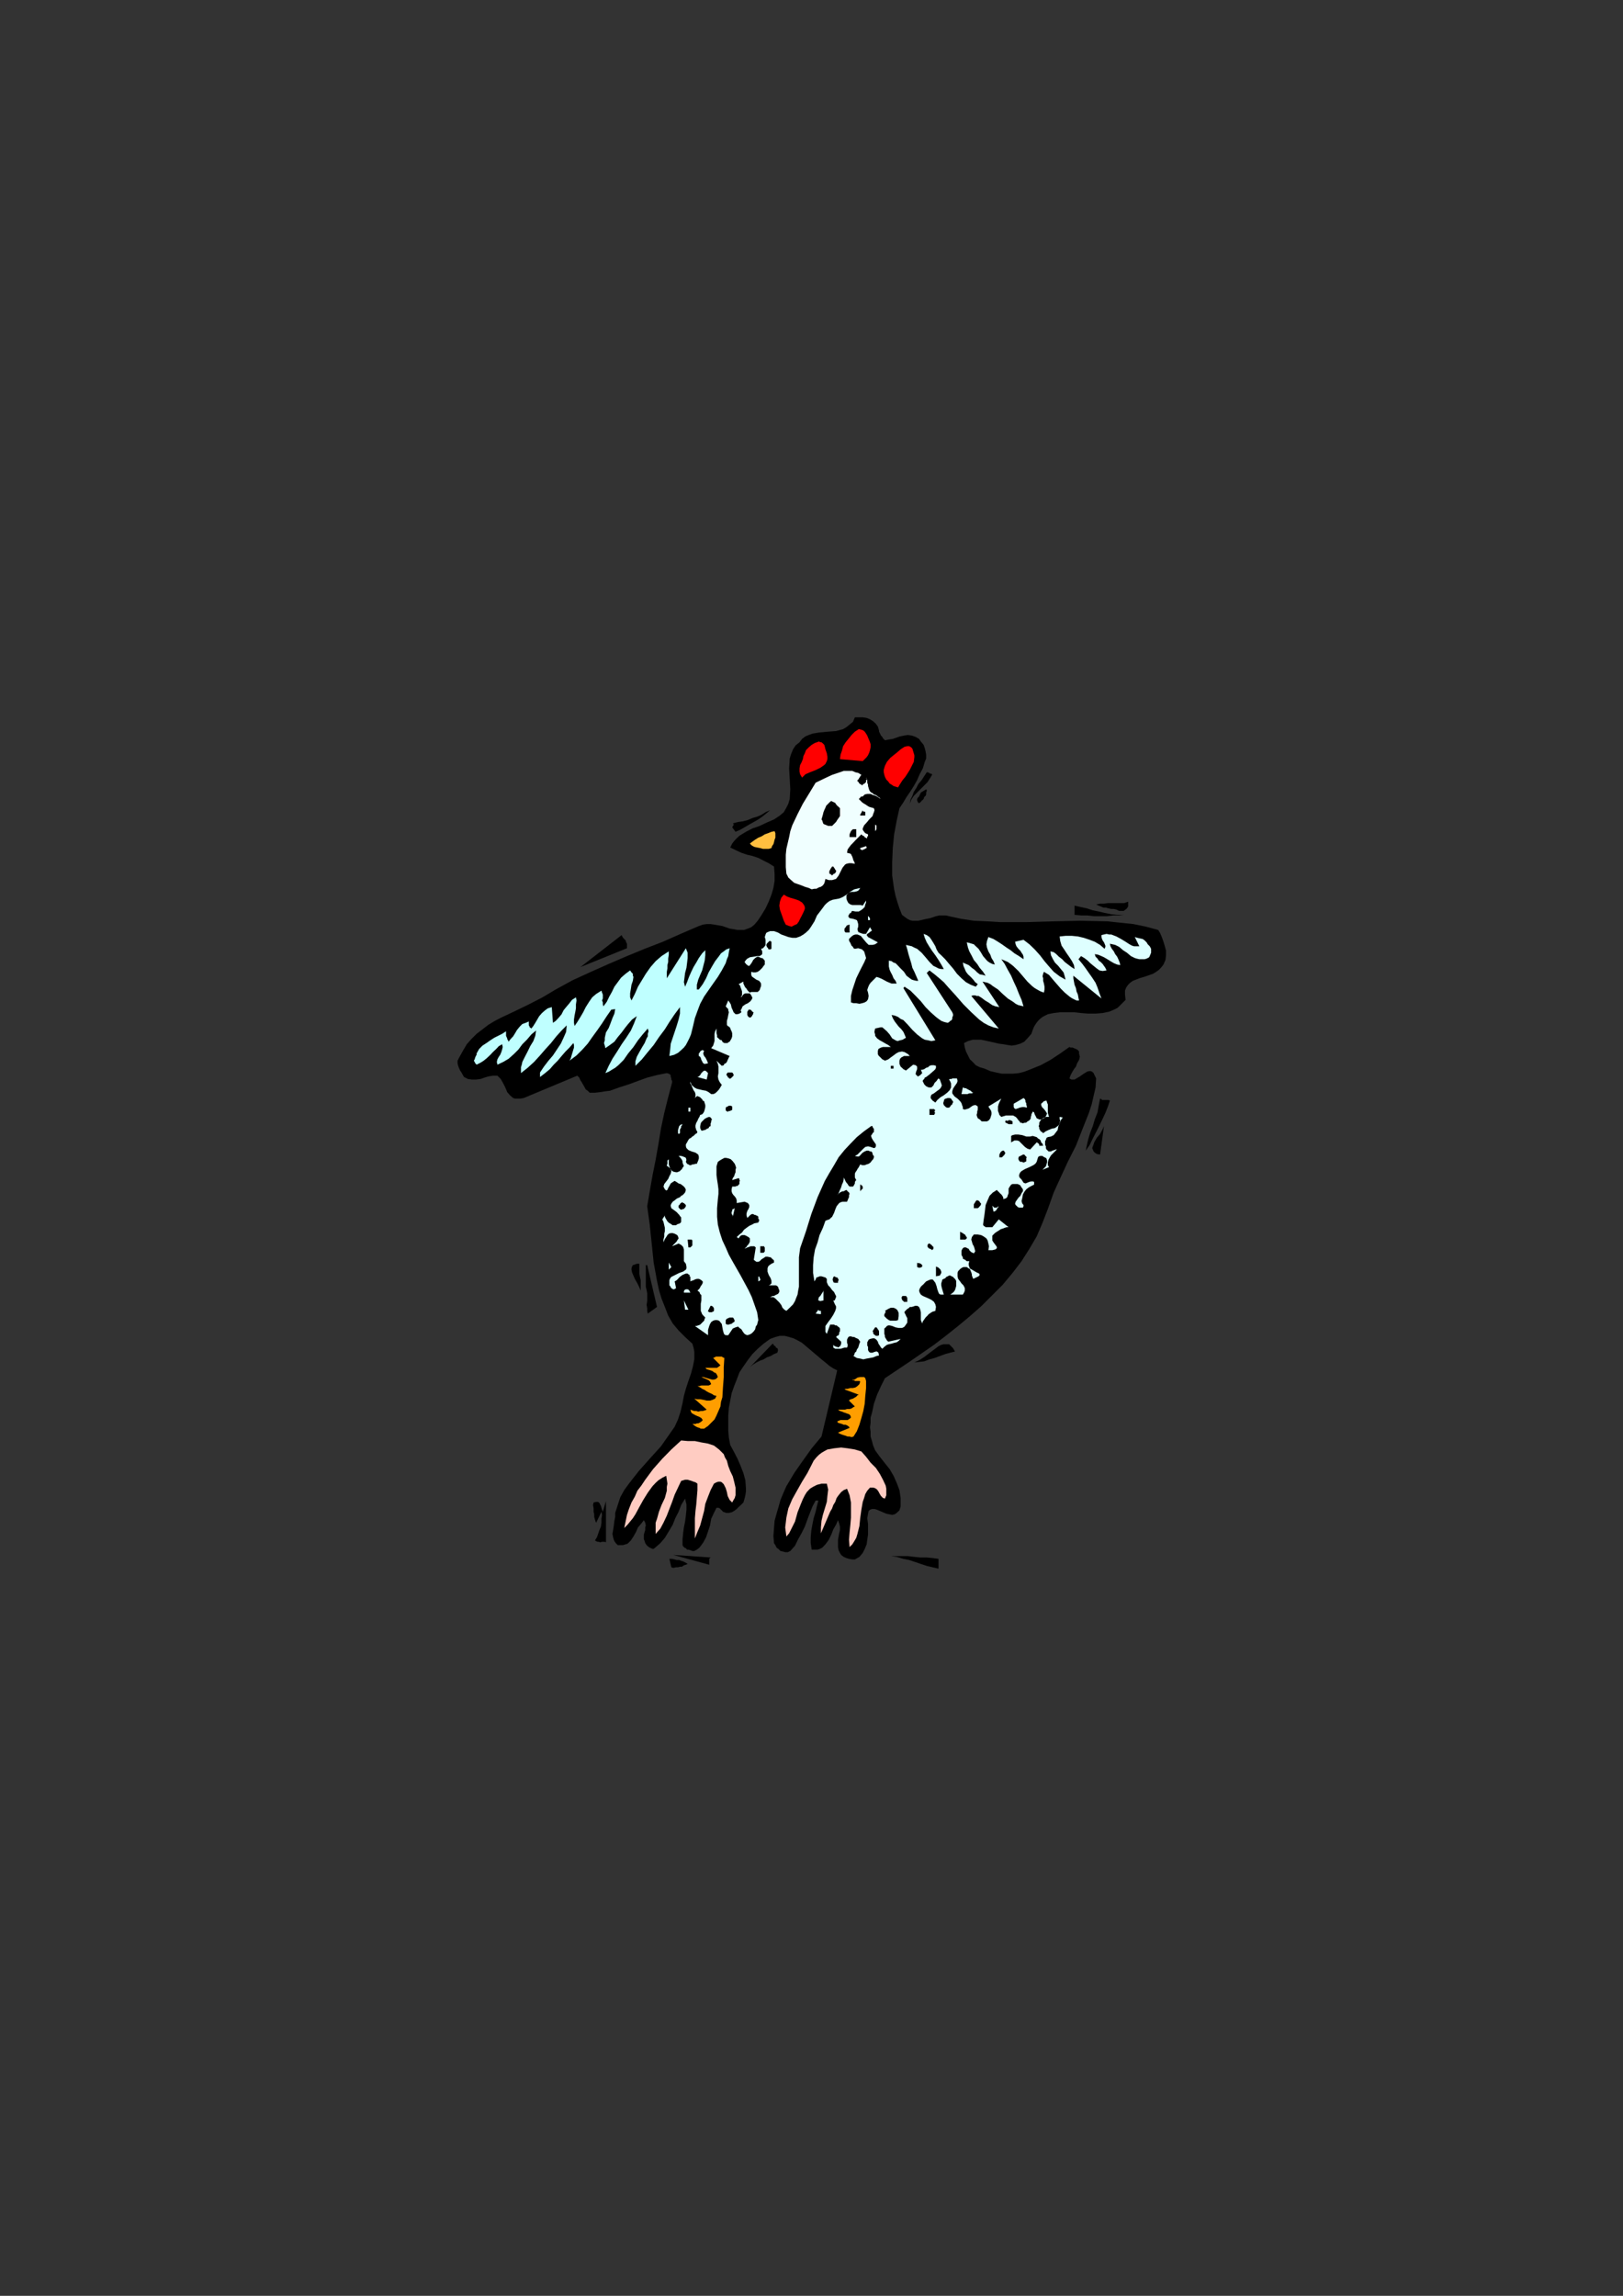 <?xml version="1.0" encoding="utf-8"?>
<!-- Created by UniConvertor 2.0rc4 (https://sk1project.net/) -->
<svg xmlns="http://www.w3.org/2000/svg" height="841.89pt" viewBox="0 0 595.276 841.89" width="595.276pt" version="1.1" xmlns:xlink="http://www.w3.org/1999/xlink" id="70068800-f60f-11ea-af70-dcc15c148e23">

<rect x="0" y="0" width="595.276" height="841.89" fill="#333333" stroke="none"/>

<g>
	<path style="fill:#000000;" d="M 322.406,267.873 L 322.406,268.305 322.694,268.809 322.91,269.313 323.126,269.745 323.63,270.249 323.846,270.753 324.35,271.185 324.566,271.473 326.006,271.185 327.446,270.969 328.886,270.465 330.11,270.033 331.55,269.745 332.99,269.529 334.43,269.745 335.87,270.249 337.094,270.969 337.742,271.905 338.75,273.129 339.182,274.353 339.47,275.505 339.686,276.729 339.686,278.169 339.182,279.393 338.462,281.769 337.31,283.929 336.374,286.089 335.15,288.249 333.926,290.193 332.486,292.281 331.334,294.225 329.894,296.385 328.886,300.921 327.95,305.961 327.446,311.001 327.23,316.041 327.23,321.081 327.95,326.121 328.454,328.497 329.174,330.945 329.894,333.105 330.83,335.481 331.766,336.201 332.774,336.921 333.71,337.425 334.646,337.641 336.806,337.641 338.966,337.137 341.126,336.705 343.286,335.985 344.51,335.697 345.662,335.697 346.886,335.697 348.11,335.985 352.43,336.921 357.182,337.641 362.006,337.857 366.758,338.145 376.406,338.145 386.486,337.857 396.278,337.641 406.142,337.857 410.894,338.361 415.718,338.865 420.254,339.801 424.79,341.025 425.51,342.177 426.23,343.905 426.734,345.345 427.238,347.001 427.67,348.657 427.67,350.313 427.454,352.041 426.734,353.697 426.014,354.633 425.078,355.641 424.07,356.361 422.918,357.081 420.254,358.017 417.878,358.737 416.654,359.241 415.502,359.673 414.494,360.393 413.774,361.113 413.054,362.121 412.622,363.273 412.622,364.713 412.838,366.657 411.902,367.593 410.894,368.601 409.958,369.537 409.022,370.041 406.862,370.977 404.414,371.481 401.822,371.697 399.158,371.697 396.494,371.481 393.902,371.193 391.238,371.193 388.862,371.193 386.486,371.481 384.326,371.913 383.318,372.417 382.382,372.921 381.446,373.641 380.726,374.361 380.006,375.297 379.286,376.449 378.782,377.673 378.278,379.113 376.838,380.769 375.686,381.993 374.246,382.713 372.518,383.217 371.078,383.433 369.638,383.217 367.982,382.929 366.326,382.713 363.23,381.993 359.846,381.273 358.19,381.273 356.75,381.273 355.022,381.777 353.582,382.497 353.87,384.153 354.302,385.593 355.022,387.033 355.742,388.473 356.75,389.409 357.902,390.633 359.342,391.353 361.07,391.857 363.23,392.793 365.39,393.297 367.478,393.729 369.638,393.729 371.582,393.729 373.742,393.513 375.686,393.009 377.558,392.289 381.662,390.633 385.262,388.689 388.862,386.313 392.246,383.937 392.678,384.153 393.398,384.153 393.902,384.369 394.622,384.657 395.054,384.873 395.342,385.089 395.774,385.593 395.774,386.313 396.062,387.537 395.774,388.689 395.054,389.913 394.622,391.137 393.902,392.073 393.182,393.297 392.678,394.233 392.246,395.457 392.966,395.889 393.398,395.889 394.118,395.889 394.838,395.457 396.062,394.737 397.502,393.729 398.222,393.297 398.654,393.009 399.374,392.793 400.094,392.793 400.598,393.009 401.102,393.513 401.534,394.449 402.038,395.457 401.822,398.769 401.102,401.937 400.382,405.033 399.374,408.129 396.998,414.105 394.622,420.153 391.742,425.841 389.078,431.601 386.486,437.289 384.326,443.337 382.382,448.377 380.222,453.417 377.558,457.953 374.678,462.489 371.366,466.809 367.766,471.129 363.95,474.945 359.846,479.049 355.742,482.649 351.422,486.249 346.886,489.849 342.566,493.161 333.494,499.425 324.566,505.401 323.126,508.281 321.686,511.449 320.534,514.761 319.814,518.145 319.31,519.801 319.31,521.745 319.094,523.401 319.31,525.057 319.31,526.785 319.814,528.441 320.246,530.097 320.966,531.825 322.694,534.201 324.566,536.577 326.294,538.737 327.734,541.185 328.886,543.777 329.894,546.441 330.11,547.881 330.326,549.321 330.326,550.977 330.326,552.417 329.894,553.857 328.886,554.793 328.166,555.297 327.23,555.513 325.07,555.081 322.694,554.073 321.686,553.641 320.75,553.353 319.814,553.353 319.094,553.641 318.59,554.073 318.374,555.081 318.086,556.737 318.374,558.897 318.374,560.841 318.374,562.713 318.086,564.657 317.87,566.313 317.15,568.041 316.43,569.481 315.206,570.921 313.55,571.857 312.614,571.857 311.39,571.641 310.454,571.353 309.446,570.921 308.51,570.201 308.078,569.481 307.574,568.473 307.358,567.321 307.358,565.881 307.358,564.657 307.574,563.433 307.79,562.281 308.078,561.057 308.078,559.833 307.79,558.681 307.358,557.457 306.638,559.113 305.63,560.841 304.91,562.713 303.974,564.657 302.75,566.313 301.598,567.537 300.59,568.041 299.87,568.257 298.934,568.257 297.71,568.257 297.35,565.881 297.35,563.721 297.566,561.273 297.998,558.897 298.43,556.737 299.15,554.361 299.654,552.201 300.158,550.257 299.15,550.257 297.998,552.417 297.062,554.793 296.126,557.241 295.19,559.833 293.966,562.281 292.742,564.441 291.59,566.817 289.862,568.761 288.926,569.193 287.99,569.193 287.27,568.977 286.262,568.761 285.542,568.041 284.822,567.537 284.39,566.601 283.886,565.881 283.67,563.217 283.886,560.337 284.102,557.673 284.822,555.081 285.542,552.633 286.262,550.041 287.27,547.593 288.422,545.001 291.302,540.177 294.47,535.641 297.71,531.105 301.31,526.785 307.07,502.521 305.63,501.801 304.19,500.865 302.75,499.641 301.31,498.489 298.43,496.041 295.622,493.665 294.182,492.441 292.526,491.505 291.086,490.785 289.43,490.281 287.702,489.849 286.046,489.849 284.39,490.281 282.446,491.001 280.07,492.729 277.91,494.601 275.966,496.545 274.31,498.705 272.654,501.081 271.214,503.241 270.206,505.905 269.27,508.281 268.334,510.945 267.83,513.609 267.326,516.201 267.11,519.081 267.11,521.745 267.11,524.625 267.326,527.217 267.83,529.881 269.27,532.545 270.494,534.921 271.646,537.585 272.654,540.177 273.374,542.841 273.59,545.721 273.59,546.945 273.374,548.313 273.086,549.537 272.654,550.977 271.934,551.697 270.926,552.633 270.206,553.353 269.27,554.073 268.334,554.577 267.326,554.793 266.39,554.793 265.166,554.361 264.95,554.073 264.734,553.857 264.446,553.641 264.23,553.353 264.014,553.137 263.51,552.921 263.294,552.921 262.79,552.921 261.854,554.793 260.846,556.953 260.414,559.401 259.694,561.561 258.974,563.721 257.966,565.593 257.246,566.601 256.526,567.537 255.59,568.257 254.654,568.761 253.934,568.761 253.214,568.473 252.494,568.257 251.99,568.257 251.558,567.753 251.054,567.537 250.55,567.033 250.334,566.601 250.334,564.441 250.55,562.281 250.838,560.121 251.27,557.961 251.558,555.801 251.774,553.641 251.774,551.697 251.27,549.537 249.83,551.913 248.894,554.361 247.67,556.737 246.734,559.113 245.294,561.561 243.854,563.937 242.198,565.881 240.038,567.753 239.534,568.041 238.814,567.753 238.31,567.537 237.59,567.033 237.158,566.601 236.654,565.881 236.438,565.161 236.15,564.441 236.15,563.721 236.15,562.713 236.438,561.777 236.654,561.057 236.654,560.121 236.87,559.401 236.654,558.393 236.15,557.457 235.214,558.681 233.99,560.121 233.27,561.777 232.334,563.433 231.398,564.873 230.174,566.097 229.454,566.313 228.518,566.601 227.51,566.601 226.574,566.601 225.854,565.881 225.35,565.161 225.134,564.657 224.918,563.937 224.63,562.497 224.918,560.841 225.134,559.401 225.35,557.673 225.638,556.233 225.638,554.793 226.574,551.913 227.51,549.033 228.95,546.441 230.678,544.065 234.278,539.457 238.31,534.921 242.414,530.385 245.798,525.561 247.454,523.185 248.678,520.521 249.614,517.641 250.334,514.545 250.838,511.881 251.558,509.289 252.494,506.409 253.43,503.745 254.15,501.081 254.654,498.489 254.654,497.049 254.654,495.609 254.366,494.169 253.934,492.729 251.27,490.281 248.894,487.905 246.734,485.313 245.078,482.433 243.854,479.265 242.63,476.169 241.694,473.073 240.974,469.689 239.75,462.993 239.03,456.009 238.31,449.097 237.374,442.329 238.31,436.857 239.318,431.097 240.47,425.337 241.478,419.649 242.414,413.889 243.638,408.129 245.078,402.369 246.518,396.897 246.518,396.393 246.23,395.889 246.23,395.457 246.014,394.953 246.014,394.449 245.798,394.017 245.294,393.729 244.574,393.513 240.974,394.233 237.374,395.169 233.99,396.393 230.678,397.617 227.078,398.769 223.694,399.993 221.822,400.209 220.094,400.497 218.222,400.713 216.278,400.713 215.558,399.993 214.838,399.489 214.334,398.553 213.902,397.833 213.398,396.897 212.894,396.177 212.462,395.169 211.742,394.449 192.086,402.657 190.862,402.873 189.926,402.873 188.918,402.873 188.198,402.657 187.046,401.649 186.038,400.497 185.318,398.769 184.598,397.329 183.662,395.673 182.438,394.449 180.782,394.449 179.126,394.737 177.686,395.169 176.246,395.673 174.518,395.889 173.078,395.889 171.638,395.673 170.198,394.953 169.766,394.233 169.262,393.297 168.758,392.577 168.326,391.569 168.038,390.849 167.822,389.913 167.822,388.977 168.326,387.969 169.766,385.377 171.206,382.929 172.862,381.057 174.806,379.113 176.966,377.457 179.126,375.801 181.502,374.361 183.878,373.137 188.918,370.761 193.958,368.313 198.998,365.721 203.822,362.841 210.014,359.457 216.782,356.361 223.262,353.481 229.958,350.601 236.438,347.937 243.134,345.345 249.614,342.465 256.31,339.585 257.75,339.081 259.19,338.865 260.63,338.865 262.07,339.081 264.95,339.585 267.614,340.521 269.054,340.737 270.494,341.025 271.646,341.025 272.87,341.025 274.31,340.521 275.534,340.017 276.686,339.081 277.91,337.641 279.35,335.481 280.79,333.105 281.942,330.657 282.95,328.065 283.67,325.617 284.102,323.025 284.102,320.361 283.886,317.769 281.942,316.545 280.07,315.609 278.126,314.601 275.966,313.881 274.094,313.449 271.934,312.729 269.774,311.721 267.83,310.785 268.55,309.345 269.27,308.409 270.206,307.401 271.214,306.465 273.59,305.025 275.966,303.801 278.63,302.865 281.222,301.641 283.886,300.489 286.046,299.049 287.486,297.825 288.422,296.169 289.142,294.729 289.646,293.001 289.862,289.473 289.646,285.585 289.43,281.769 289.646,278.169 290.15,276.513 290.87,274.785 291.806,273.345 293.246,272.193 294.182,270.969 295.406,270.033 296.63,269.529 297.998,269.025 300.59,268.593 303.758,268.305 306.638,268.089 309.23,267.369 310.454,266.649 311.606,265.713 312.83,264.705 313.55,263.049 314.99,263.049 316.43,263.049 317.87,263.265 319.094,263.769 320.246,264.489 321.254,265.425 321.974,266.433 322.406,267.873 Z" />
	<path style="fill:#ff0000;" d="M 319.094,272.193 L 319.31,272.913 319.31,274.065 319.094,275.073 318.806,276.009 318.374,276.945 317.87,277.665 317.15,278.385 316.43,279.105 308.078,278.385 308.294,276.729 308.798,275.289 309.23,273.633 310.166,272.193 311.174,270.969 312.326,269.529 313.55,268.305 314.99,267.369 315.926,267.585 316.646,267.873 317.15,268.305 317.654,269.025 318.086,269.745 318.374,270.465 318.806,271.473 319.094,272.193 Z" />
	<path style="fill:#ff0000;" d="M 302.75,274.785 L 303.254,276.225 303.47,277.449 303.47,278.385 303.254,279.105 302.75,280.113 302.318,280.545 301.598,281.049 300.878,281.553 298.934,282.489 297.062,283.209 295.406,283.929 294.182,285.153 293.462,283.929 293.246,282.993 293.246,281.769 293.462,280.545 293.966,279.609 294.47,278.385 294.686,277.233 295.19,276.225 295.622,275.073 296.63,274.065 297.71,273.129 298.934,272.409 299.654,272.193 300.374,271.905 300.878,272.193 301.31,272.193 301.814,272.625 302.318,273.129 302.534,273.849 302.75,274.785 Z" />
	<path style="fill:#ff0000;" d="M 335.366,277.665 L 335.15,279.393 334.43,280.833 333.71,282.273 332.99,283.425 332.054,284.865 331.046,286.089 330.11,287.529 329.39,288.753 328.454,288.465 327.734,288.249 327.014,287.745 326.294,287.313 325.79,286.593 325.07,285.873 324.566,284.865 324.35,284.145 324.134,283.209 324.134,282.273 324.35,281.553 324.566,280.833 325.286,279.393 326.51,277.953 327.734,276.945 329.174,275.793 330.326,274.785 331.766,273.849 332.774,273.633 333.494,273.633 334.214,274.065 334.646,274.569 334.934,275.505 335.15,276.225 335.366,276.945 335.366,277.665 Z" />
	<path style="fill:#f0ffff;" d="M 315.926,284.145 L 315.71,284.433 315.494,284.649 315.494,284.865 315.206,285.153 314.99,285.585 314.774,285.873 314.486,286.089 314.486,286.593 314.774,286.593 314.99,287.025 315.206,287.313 315.494,287.529 315.926,287.745 316.214,288.033 316.43,287.745 316.646,287.529 317.15,287.313 317.366,287.025 317.654,286.809 317.654,286.305 317.654,286.089 317.87,285.873 317.87,285.369 317.654,285.153 317.87,285.585 318.086,286.305 318.086,287.025 318.374,287.745 318.374,288.249 318.59,288.969 318.806,289.689 319.094,290.193 319.526,290.625 320.03,290.841 320.534,291.345 321.254,291.561 321.686,291.849 322.19,292.281 322.694,292.569 322.91,293.001 322.694,292.785 321.974,292.281 321.254,291.849 320.246,291.561 319.31,291.129 318.086,291.129 317.15,291.345 316.43,292.065 316.214,292.065 315.926,292.065 315.71,292.281 315.494,292.281 315.494,292.569 315.206,292.785 315.206,292.785 314.99,293.001 315.494,293.505 316.214,294.225 316.934,294.729 317.366,294.945 318.086,295.449 318.806,295.881 319.814,296.169 320.534,296.385 320.75,297.105 320.534,297.825 320.246,298.545 320.03,299.265 318.806,300.489 317.87,301.641 316.934,302.649 316.43,303.801 316.43,304.305 316.934,305.025 317.366,305.529 318.374,305.961 318.374,306.249 318.374,306.465 318.374,306.681 318.086,306.681 318.086,306.969 318.086,307.185 317.87,307.401 317.654,307.401 317.654,307.185 317.366,307.185 317.15,306.969 316.934,306.681 316.646,306.465 316.43,306.465 316.214,306.249 315.926,305.961 315.206,306.681 314.486,307.401 313.766,308.121 312.83,309.129 312.11,309.849 311.39,310.785 310.886,311.505 310.67,312.729 311.606,312.945 312.11,313.161 312.326,313.665 312.614,314.169 312.83,314.889 313.046,315.609 313.334,316.041 313.55,316.761 312.326,316.545 311.39,316.545 310.454,316.761 309.95,317.049 309.014,318.201 308.294,319.641 307.574,321.081 306.638,322.305 305.918,322.521 305.198,322.737 303.974,322.737 302.75,322.305 302.534,323.241 302.318,323.961 301.814,324.681 301.094,325.185 300.374,325.401 299.438,325.905 298.718,325.905 297.71,326.121 296.63,325.617 295.19,325.185 293.966,324.681 292.526,324.177 291.302,323.745 290.15,322.737 289.142,321.801 288.422,320.361 288.206,317.985 288.206,315.825 288.206,313.449 288.422,311.289 288.926,309.129 289.43,306.969 289.862,304.809 290.582,302.649 292.526,298.545 294.47,294.729 296.846,290.841 299.15,287.025 301.094,286.089 303.038,285.153 305.198,284.145 307.358,283.425 309.446,282.705 311.606,282.705 312.614,282.705 313.766,283.209 314.774,283.425 315.926,284.145 Z" />
	<path style="fill:#000000;" d="M 341.846,284.145 L 341.126,285.369 340.19,286.809 338.966,288.033 337.526,289.473 336.374,290.625 335.15,291.849 334.214,293.289 333.71,294.729 333.926,293.289 334.646,291.849 335.15,290.409 336.086,288.969 336.806,287.529 338.03,286.089 338.966,284.649 339.902,283.209 340.406,283.209 340.622,283.425 340.91,283.425 341.126,283.713 341.342,283.713 341.63,283.713 341.846,283.929 341.846,284.145 Z" />
	<path style="fill:#000000;" d="M 338.246,293.505 L 338.03,293.505 338.03,293.721 337.742,294.009 337.526,294.225 337.526,294.225 337.31,294.441 337.094,294.441 336.806,294.441 336.59,294.009 336.374,293.505 336.374,293.001 336.59,292.569 337.094,292.065 337.31,291.561 337.526,291.129 337.742,290.625 339.686,289.473 339.902,289.689 339.902,290.193 339.686,290.625 339.686,291.345 339.47,291.849 338.966,292.281 338.75,293.001 338.246,293.505 Z" />
	<path style="fill:#000000;" d="M 308.078,296.385 L 308.078,297.321 308.078,298.329 308.078,299.265 307.574,299.985 307.07,300.705 306.638,301.425 305.918,302.145 305.198,302.865 304.478,302.865 303.758,302.865 303.254,302.649 302.534,302.361 302.03,302.145 301.814,301.641 301.598,300.921 301.31,300.489 301.598,299.481 301.814,298.761 302.03,297.825 302.318,297.105 302.75,296.169 303.038,295.449 303.758,294.729 304.478,294.009 304.91,293.721 305.414,294.009 305.918,294.225 306.35,294.441 306.638,294.945 307.07,295.449 307.574,295.881 308.078,296.385 Z" />
	<path style="fill:#000000;" d="M 269.774,305.025 L 268.55,303.369 268.766,303.081 268.766,303.081 268.766,302.865 269.054,302.649 269.054,302.361 269.054,302.145 268.766,301.929 268.766,301.929 270.71,301.425 272.366,301.209 274.31,300.705 275.966,299.985 277.694,299.481 279.35,298.761 280.79,297.825 282.446,297.105 281.006,298.329 279.566,299.481 278.126,300.489 276.47,301.425 274.814,302.361 273.086,303.369 271.43,304.305 269.774,305.025 Z" />
	<path style="fill:#000000;" d="M 317.366,297.825 L 317.366,299.049 317.15,299.049 316.934,299.049 316.646,299.049 316.214,299.049 315.926,299.049 315.71,299.049 315.494,299.049 315.494,298.761 316.43,297.105 316.43,297.321 316.43,297.321 316.646,297.609 316.646,297.609 316.934,297.609 316.934,297.609 317.15,297.609 317.366,297.825 Z" />
	<path style="fill:#f0ffff;" d="M 321.47,304.089 L 320.966,304.809 320.966,302.361 321.254,302.649 321.47,302.649 321.47,302.865 321.47,303.081 321.47,303.369 321.47,303.585 321.47,303.801 321.47,304.089 Z" />
	<path style="fill:#000000;" d="M 314.054,306.969 L 311.606,306.969 311.606,306.465 311.606,305.961 311.894,305.241 312.11,304.809 312.326,304.521 312.83,304.089 313.334,304.089 314.054,304.089 314.054,306.969 Z" />
	<path style="fill:#ffbf40;" d="M 284.102,304.809 L 284.39,305.529 284.39,306.249 284.39,307.185 284.102,307.905 283.886,308.841 283.67,309.561 283.166,310.281 282.95,311.001 281.942,311.289 281.006,311.289 279.854,311.289 278.846,311.001 277.694,310.785 276.686,310.569 275.75,310.065 275.03,309.345 275.966,308.625 276.974,307.905 278.126,307.185 279.35,306.681 280.502,305.961 281.726,305.529 282.95,305.025 284.102,304.809 Z" />
	<path style="fill:#f0ffff;" d="M 316.43,311.721 L 316.214,311.721 315.926,311.721 315.926,311.505 315.71,311.505 315.71,311.505 315.494,311.289 315.494,311.289 315.494,311.001 317.654,310.281 317.87,310.785 317.87,311.001 317.654,311.001 317.366,311.289 317.15,311.289 316.934,311.505 316.646,311.505 316.43,311.721 Z" />
	<path style="fill:#000000;" d="M 306.134,320.361 L 305.918,320.361 305.918,320.361 305.63,320.577 305.63,320.577 305.414,320.865 305.414,320.865 305.198,320.865 305.198,321.081 304.694,320.577 304.19,320.361 304.19,319.857 304.19,319.425 304.478,318.921 304.694,318.489 304.91,318.201 305.198,317.769 305.63,317.769 305.918,318.201 306.134,318.489 306.35,318.921 306.638,319.209 306.638,319.641 306.35,320.145 306.134,320.361 Z" />
	<path style="fill:#deffff;" d="M 315.494,325.617 L 315.206,326.121 314.99,326.337 314.774,326.625 314.27,326.841 313.334,327.057 312.326,327.057 311.39,327.345 310.67,328.065 310.454,328.281 310.454,328.785 310.454,329.505 310.67,330.225 311.174,331.161 311.894,331.665 312.614,331.881 313.55,331.881 314.27,331.881 315.206,331.881 315.71,331.881 316.43,332.097 317.654,330.225 317.654,330.945 317.366,331.665 317.15,332.601 316.43,333.321 315.71,333.825 314.99,334.257 313.766,334.257 312.614,334.041 312.326,334.257 312.11,334.761 311.606,334.977 311.39,335.481 311.174,335.697 311.174,336.201 311.39,336.417 311.606,336.705 312.83,336.921 313.55,337.137 314.27,337.425 314.486,337.857 314.774,338.865 314.774,339.801 314.486,340.737 314.774,341.745 315.206,341.961 315.71,342.177 316.646,342.465 317.654,342.465 319.094,340.017 319.526,340.737 319.814,341.241 319.526,341.457 319.094,341.745 318.59,342.177 318.086,342.465 317.87,342.897 318.374,343.617 321.974,345.561 320.966,346.281 320.03,346.497 319.31,346.497 318.59,346.497 317.654,345.561 316.646,344.337 315.71,343.185 314.486,342.681 313.766,342.681 313.046,342.897 312.326,343.401 311.39,344.337 311.39,344.841 311.606,345.345 311.894,345.777 312.11,346.281 312.326,346.785 312.83,347.217 313.046,347.721 313.55,347.937 314.774,347.721 315.494,347.937 316.214,348.153 316.43,348.441 316.934,348.873 317.15,349.593 317.366,350.313 317.654,351.321 316.934,352.977 315.926,354.921 314.99,356.793 314.054,358.737 313.334,360.897 312.614,363.057 312.11,365.217 312.11,367.593 313.046,367.881 314.054,367.881 315.206,368.097 316.214,367.881 317.15,367.593 317.87,367.161 318.374,366.441 318.59,365.217 318.374,363.993 318.086,363.057 318.374,362.121 318.806,361.113 319.31,360.393 320.03,359.673 320.75,358.953 321.47,358.233 322.406,358.521 323.414,358.953 324.35,359.457 325.286,359.961 326.294,360.393 327.014,360.681 327.95,360.681 328.886,360.681 328.454,359.673 327.734,358.737 327.23,357.513 326.726,356.577 326.294,355.641 326.006,354.417 326.006,353.481 326.006,352.257 327.014,352.473 327.734,352.977 328.454,353.193 329.174,353.913 330.326,355.137 331.55,356.361 332.486,357.801 333.71,358.737 334.43,359.241 335.15,359.457 336.086,359.673 336.806,359.673 336.086,358.017 335.366,356.361 334.646,354.921 334.214,353.193 333.71,351.537 333.206,349.881 332.774,348.153 332.27,346.497 333.494,346.785 334.43,347.001 335.366,347.505 336.374,347.937 338.03,349.377 339.47,351.033 340.91,352.761 342.35,354.201 343.286,354.633 344.222,355.137 345.23,355.353 346.166,355.353 345.23,353.697 344.222,352.041 343.07,350.313 341.846,348.657 340.91,347.217 339.902,345.561 339.182,343.905 338.75,342.465 339.902,342.897 340.91,343.617 341.63,344.625 342.35,345.777 343.07,347.001 343.502,348.153 344.222,349.377 345.23,350.313 346.67,351.753 348.11,353.481 349.55,355.137 350.99,357.081 352.646,358.737 354.302,360.177 356.03,361.113 357.902,361.833 358.622,360.897 357.686,360.177 356.966,359.241 356.03,358.233 355.022,357.297 354.302,356.361 353.87,355.353 353.366,354.201 353.15,352.977 354.302,353.481 355.31,353.913 356.462,354.921 357.47,355.641 358.406,356.577 359.342,357.297 360.566,357.513 361.502,357.801 360.566,356.361 359.342,354.921 358.406,353.481 357.182,352.041 356.462,350.601 355.526,348.873 355.022,347.505 354.59,345.561 355.526,345.777 356.462,346.065 357.182,346.281 357.686,346.785 358.91,347.937 359.846,349.377 360.566,350.601 361.79,352.041 362.222,352.473 362.942,352.977 363.95,353.481 364.886,353.697 364.382,352.473 363.662,351.321 363.23,350.097 362.51,348.873 362.006,347.505 361.79,346.281 362.006,345.057 362.51,343.617 364.382,344.337 366.038,345.345 367.478,346.281 369.206,347.505 370.646,348.441 372.086,349.593 373.742,350.601 375.398,351.753 375.398,350.817 375.182,350.097 374.678,349.377 374.246,348.657 373.526,347.937 372.806,347.001 372.518,346.281 372.302,345.345 375.398,344.625 377.558,346.281 379.502,348.153 381.446,350.313 383.102,352.473 384.758,354.417 386.486,356.361 388.646,358.017 390.806,359.241 390.518,358.017 390.086,356.577 389.078,355.353 388.142,354.201 386.918,352.977 386.198,351.753 385.478,350.313 385.262,348.873 386.486,349.161 387.422,349.881 388.358,350.817 389.582,351.753 390.518,352.761 391.742,353.697 392.966,354.633 394.118,355.353 393.902,353.913 393.182,352.473 392.246,351.033 391.238,349.593 390.302,348.153 389.366,346.785 388.862,345.057 388.646,343.401 390.806,343.185 393.182,343.185 395.342,343.401 397.502,343.905 399.662,344.625 401.534,345.345 403.478,346.497 405.134,347.937 405.422,347.217 405.422,346.785 405.134,346.065 404.918,345.561 404.414,344.841 404.198,344.337 403.982,343.617 403.982,342.897 404.918,342.681 405.854,342.465 406.862,342.681 407.582,342.681 409.454,343.401 411.182,344.337 412.838,345.345 414.278,346.281 415.214,346.785 415.934,347.001 416.942,347.001 417.878,347.001 416.222,343.617 417.158,343.905 418.094,344.121 419.102,344.337 419.822,344.841 420.542,345.561 420.974,346.281 421.694,347.001 422.198,347.937 422.198,348.657 422.198,349.377 421.982,349.881 421.694,350.601 421.478,351.033 420.974,351.321 420.542,351.537 419.822,351.753 418.814,351.753 417.878,351.753 416.942,351.537 416.222,351.321 414.782,350.601 413.342,349.377 411.902,348.441 410.462,347.217 409.022,346.497 407.078,346.065 407.294,347.001 407.798,347.937 408.518,348.873 409.022,349.881 409.742,350.817 410.174,351.753 410.678,352.977 410.894,353.913 409.742,353.697 408.518,353.193 407.294,352.473 406.142,351.753 404.918,351.033 403.982,350.601 402.758,350.097 401.534,349.881 401.822,350.817 402.542,351.537 402.974,352.257 403.694,352.761 404.414,353.481 404.918,354.201 405.422,354.921 405.854,355.857 404.414,356.073 403.262,355.857 402.254,355.137 401.102,354.201 399.878,353.193 398.942,352.257 397.718,351.321 396.494,350.601 395.558,351.753 396.998,353.481 398.222,355.137 399.374,356.793 400.598,358.521 401.822,360.393 402.542,362.121 403.262,364.281 403.982,366.153 393.686,357.801 393.686,358.737 393.902,359.961 394.118,361.113 394.622,362.337 394.838,363.561 395.342,364.713 395.558,365.937 395.774,366.873 394.838,366.873 393.902,366.441 392.966,365.937 392.246,365.433 390.518,363.993 389.078,362.553 387.638,360.897 386.198,359.241 384.758,357.513 382.886,356.361 382.598,357.081 382.382,358.017 382.598,358.737 382.598,359.673 382.886,360.681 383.102,361.833 383.102,362.841 382.886,363.993 381.662,363.561 380.726,363.057 379.502,362.337 378.566,361.617 376.838,359.961 375.182,358.017 373.526,356.073 371.582,354.201 370.646,353.481 369.638,352.761 368.486,352.257 367.262,351.753 368.486,353.481 369.638,355.641 370.862,357.801 371.798,359.961 372.806,362.121 373.742,364.497 374.678,366.657 375.398,369.033 374.462,368.817 373.526,368.601 372.518,368.097 371.582,367.377 369.638,366.153 367.766,364.497 366.038,362.841 364.166,361.617 363.23,360.897 362.222,360.393 361.286,360.177 360.35,359.961 366.542,369.321 365.102,369.033 363.95,368.601 362.51,367.593 361.286,366.873 360.062,365.937 358.91,365.217 358.19,365.217 357.686,365.001 356.966,365.001 356.246,365.217 366.326,377.169 364.382,376.737 362.51,376.017 360.782,375.081 359.126,373.857 356.246,371.193 353.366,368.313 350.486,365.001 347.606,361.833 346.166,360.177 344.51,358.737 342.782,357.297 340.91,355.857 339.902,356.793 349.262,371.193 349.55,371.913 349.55,372.417 349.262,373.137 349.262,373.641 349.046,374.073 348.542,374.361 348.11,374.793 347.606,375.081 346.382,374.793 345.23,374.361 344.222,373.641 343.286,372.921 341.342,371.193 339.47,369.321 337.742,367.161 335.87,365.217 333.926,363.273 331.766,361.833 331.334,362.337 343.07,381.489 341.63,381.777 340.406,381.489 339.182,381.273 338.246,380.769 336.374,379.329 334.646,377.673 332.99,375.801 331.334,374.073 330.326,373.641 329.39,372.921 328.166,372.417 327.014,372.201 327.446,373.353 328.166,374.577 328.886,375.513 329.606,376.449 330.614,377.457 331.334,378.393 331.766,379.329 332.27,380.553 331.046,381.273 330.11,381.489 329.174,381.777 328.454,381.489 327.23,380.769 326.294,379.329 325.286,378.177 324.134,377.169 323.63,376.737 322.91,376.737 321.974,376.953 320.966,377.169 320.75,378.177 320.75,378.609 320.966,379.329 320.966,379.833 321.686,380.769 322.694,381.489 323.63,381.993 324.854,382.713 325.79,383.217 326.726,383.937 326.006,383.937 325.286,383.937 324.566,383.937 323.846,383.937 323.126,384.153 322.694,384.369 322.19,384.657 321.974,385.377 321.974,385.809 321.974,386.529 322.19,387.033 322.694,387.537 323.126,387.969 323.63,388.473 324.134,388.689 324.566,388.977 325.79,388.473 326.726,387.753 327.734,387.033 328.67,386.313 329.606,385.809 330.83,385.593 331.766,385.809 332.99,386.529 333.71,387.249 333.206,387.249 332.774,387.249 332.27,387.249 331.55,387.249 331.046,387.537 330.614,387.753 330.11,388.257 329.894,388.977 329.894,389.697 329.894,390.129 330.11,390.633 330.326,391.137 330.83,391.569 331.334,392.073 331.766,392.289 332.27,392.577 334.934,390.417 335.87,390.633 336.374,391.137 336.374,391.569 336.374,392.073 336.086,392.793 335.87,393.513 335.87,394.017 336.374,394.449 336.59,394.737 336.806,394.737 337.094,394.449 337.31,394.449 337.526,394.233 337.742,394.017 338.03,393.729 338.246,393.513 337.742,392.289 338.246,392.289 338.966,392.073 339.686,391.569 340.406,391.353 340.91,390.849 341.63,390.633 342.566,390.633 343.286,390.849 343.286,391.569 343.07,392.073 342.566,392.577 342.062,393.009 340.91,394.017 339.686,394.953 339.182,395.169 338.966,395.673 338.462,396.177 338.462,396.609 338.75,397.113 338.966,397.617 339.686,398.337 340.622,398.769 341.126,398.769 341.63,398.769 341.846,398.553 342.35,398.049 342.782,397.113 343.502,396.393 344.006,395.673 344.222,395.457 344.726,395.889 345.23,397.329 345.446,398.049 345.23,398.553 344.942,399.057 344.51,399.489 343.502,400.209 342.566,400.929 341.63,401.433 341.342,402.153 341.342,402.657 341.63,403.089 342.062,403.593 343.07,404.313 343.79,403.377 344.942,402.369 346.166,401.649 347.39,400.713 348.326,399.777 348.83,398.769 348.83,398.049 348.83,397.329 348.542,396.609 348.11,395.889 348.326,395.673 348.542,395.673 349.046,395.673 349.262,395.457 349.766,395.457 350.27,395.457 350.486,395.457 350.99,395.457 351.206,396.393 350.99,397.113 350.486,397.833 349.982,398.553 349.55,399.273 349.262,400.209 349.262,400.929 349.982,401.937 350.486,402.369 351.206,402.873 351.71,403.377 352.142,403.809 352.646,404.529 352.862,405.249 353.15,405.969 353.15,406.689 353.87,406.905 354.59,406.689 355.31,406.473 356.03,405.969 356.75,405.465 357.47,405.249 357.902,405.249 358.622,405.753 358.622,406.473 358.622,406.905 358.406,407.625 358.406,408.129 358.19,408.849 358.406,409.569 358.622,410.073 359.342,410.505 359.63,410.793 359.846,411.009 360.062,411.225 360.566,411.225 360.782,411.225 361.286,411.225 361.502,411.225 362.006,411.225 362.726,410.793 363.23,410.073 363.446,409.353 363.662,408.633 363.662,407.913 363.446,407.193 362.942,406.473 362.51,405.753 367.262,402.873 366.758,403.809 366.326,404.745 366.038,405.753 366.038,406.689 366.038,407.409 366.326,408.129 366.542,408.849 367.262,409.569 367.982,409.353 368.918,409.065 369.926,409.065 370.862,409.065 371.582,409.065 372.518,409.569 373.022,410.073 373.526,410.793 373.958,411.225 374.246,411.729 374.678,411.729 375.182,411.945 375.686,411.729 376.118,411.729 376.622,411.513 376.838,411.225 377.342,411.009 377.846,410.505 378.062,410.073 378.062,409.569 378.278,409.065 378.278,408.633 378.566,408.129 378.782,407.625 379.286,407.913 379.502,408.633 379.718,409.065 380.006,409.569 380.222,410.073 380.726,410.289 381.158,410.505 381.878,410.505 382.886,410.073 383.606,409.353 383.822,408.849 384.038,408.345 383.606,407.625 382.886,406.689 382.166,405.969 381.878,405.249 381.878,404.745 382.382,404.313 382.886,403.809 383.822,403.593 384.038,404.313 384.326,405.033 384.326,405.753 384.326,406.473 384.326,407.409 384.326,408.129 384.542,408.849 384.758,409.569 384.326,409.569 383.606,409.569 383.102,409.785 382.598,410.073 382.166,410.289 381.662,410.793 381.446,411.225 381.158,411.729 381.158,412.449 380.942,412.953 381.158,413.385 381.158,413.889 381.446,414.393 381.662,414.825 382.166,415.113 382.598,415.545 383.606,414.825 384.542,414.393 385.766,413.889 386.918,413.673 387.926,412.953 388.646,412.233 388.646,411.729 388.862,411.009 388.646,410.289 388.646,409.569 389.798,409.785 389.078,410.793 388.646,411.945 388.142,413.169 387.926,414.393 387.206,415.329 386.486,416.265 385.478,416.769 384.326,416.985 383.822,417.273 383.606,417.993 383.318,418.425 383.318,419.145 383.318,419.865 383.606,420.369 383.606,421.017 383.822,421.521 384.326,421.953 384.542,422.241 385.046,422.241 385.478,422.241 385.982,421.953 386.702,421.737 387.206,421.521 387.638,421.521 386.918,422.241 386.198,422.961 385.478,423.681 385.046,424.401 384.542,425.337 384.326,426.273 384.326,427.281 384.758,428.001 381.158,429.441 381.878,429.153 382.382,428.937 383.102,428.217 383.606,427.713 383.822,426.993 384.038,426.273 384.038,425.553 383.822,424.833 383.606,424.617 383.102,424.401 382.598,424.113 382.382,423.897 381.878,423.897 381.446,423.897 380.942,424.113 380.726,424.401 380.438,425.337 380.222,426.057 379.718,426.777 378.998,427.281 377.558,428.001 375.902,428.721 375.182,429.153 374.678,429.441 374.246,429.873 373.958,430.377 373.742,431.097 373.958,431.817 374.678,432.537 375.398,433.689 376.118,433.977 376.838,433.689 377.342,433.473 378.062,433.257 378.566,433.257 378.998,433.257 379.286,433.473 379.286,434.409 378.278,434.913 377.342,435.417 376.406,436.137 375.686,437.073 375.182,438.009 374.966,439.233 374.678,440.457 374.966,441.393 375.182,441.609 375.182,441.609 375.398,441.897 375.398,441.897 375.398,442.113 375.398,442.113 375.398,442.329 375.398,442.329 375.182,442.833 374.678,442.833 374.246,442.833 373.742,442.833 373.238,442.617 373.022,442.329 372.518,441.897 372.302,441.393 372.518,440.673 373.022,439.953 373.526,439.233 374.246,438.513 374.678,437.577 375.182,436.857 375.182,436.137 374.462,435.129 374.246,434.697 373.742,434.409 373.238,434.193 372.806,434.193 372.302,434.193 371.798,434.193 371.366,434.193 370.862,434.409 370.358,435.129 369.926,435.849 369.926,436.569 369.926,437.577 369.638,438.297 369.422,439.017 368.918,439.449 367.982,439.737 367.982,439.233 367.766,438.729 367.478,438.297 367.262,438.009 366.758,437.577 366.326,437.073 366.038,436.857 365.606,436.353 364.886,436.857 364.166,437.289 363.446,438.009 362.942,438.513 362.222,440.169 361.502,441.897 361.286,443.769 361.07,445.497 360.782,447.369 360.566,449.097 360.782,449.529 361.286,449.817 361.502,450.033 362.006,450.033 362.51,450.033 362.942,450.033 363.446,450.033 363.95,450.033 366.326,447.153 369.926,450.033 369.206,450.033 368.486,450.249 367.766,450.537 367.046,450.753 366.326,451.257 365.606,451.689 364.886,452.193 364.382,452.697 363.95,453.129 363.95,453.633 363.95,454.353 363.95,454.857 364.382,455.577 365.102,456.513 365.606,457.233 365.606,457.737 365.102,458.169 363.95,458.457 362.51,458.457 362.726,457.017 362.51,456.009 362.222,454.857 361.79,454.137 360.782,453.417 359.846,452.913 358.622,452.697 357.182,452.697 356.462,453.633 356.246,454.569 356.462,455.289 356.75,456.297 357.182,457.017 357.47,457.953 357.686,458.889 357.182,459.609 356.75,459.393 356.246,459.177 355.742,458.673 355.526,458.457 355.31,457.953 354.806,457.737 354.302,457.449 353.582,457.449 353.15,457.737 352.862,458.169 352.646,458.673 352.646,459.393 352.646,460.113 352.862,460.617 353.15,461.049 353.15,461.553 353.582,461.769 353.87,461.985 354.086,461.985 354.302,462.273 354.59,462.489 354.806,462.489 355.022,462.489 355.526,462.489 355.31,463.209 355.31,463.929 355.526,464.649 355.742,465.153 356.966,465.873 358.19,466.593 359.126,467.025 359.342,467.529 358.91,468.033 356.966,468.969 356.75,468.465 356.462,467.745 356.462,467.313 356.246,466.593 356.03,466.089 355.742,465.369 355.31,465.153 354.59,464.649 354.086,464.649 353.366,464.649 352.862,464.865 352.43,465.153 352.142,465.369 351.71,465.873 351.422,466.089 351.206,466.809 351.206,468.033 351.422,468.969 352.142,469.905 352.646,470.625 353.366,471.345 353.87,472.353 353.87,472.785 353.87,473.289 353.582,474.009 353.15,474.729 348.542,474.729 349.262,474.225 349.766,473.793 350.27,473.073 350.486,472.353 350.702,471.633 350.702,470.625 350.702,469.689 350.27,468.969 349.982,468.753 349.55,468.249 349.046,468.033 348.542,467.745 348.11,467.745 347.606,468.033 347.102,468.249 346.67,468.753 345.662,469.185 345.446,469.905 345.23,470.625 345.23,471.345 345.446,472.353 345.662,473.073 345.95,474.009 346.166,474.729 345.446,474.729 344.942,474.729 344.51,474.513 344.222,474.009 343.79,472.785 343.502,471.633 343.07,470.409 342.35,469.473 342.062,469.185 341.342,469.185 340.622,469.473 339.686,469.905 339.182,470.409 338.75,470.913 338.246,471.345 337.742,471.849 337.31,472.569 337.094,473.289 337.31,474.009 337.742,474.729 338.462,475.233 339.47,475.665 340.622,476.169 341.63,476.673 342.566,477.393 343.07,478.329 343.286,479.265 343.07,480.705 342.062,480.993 341.342,481.425 340.622,481.929 340.19,482.433 339.47,483.153 338.966,483.873 338.462,484.593 338.246,485.313 338.03,484.809 337.742,484.089 337.742,483.153 337.742,482.145 337.742,481.209 337.526,480.273 337.094,479.265 336.374,478.833 335.654,478.833 335.15,479.049 334.43,479.265 333.71,479.265 333.206,479.769 332.774,479.985 332.27,480.489 331.766,480.993 331.766,481.425 332.054,481.929 332.27,482.433 332.486,482.865 332.774,483.369 332.774,483.873 332.774,484.305 332.774,485.025 332.27,485.745 331.766,486.465 331.334,486.753 330.83,486.969 329.606,486.969 328.454,486.753 327.23,486.249 326.294,486.033 325.79,486.033 325.286,486.249 324.854,486.753 324.35,487.185 324.35,487.905 324.35,488.625 324.35,489.129 324.566,489.849 324.566,490.281 324.854,490.785 325.286,491.505 325.79,492.009 330.326,491.001 329.606,491.721 328.886,492.225 327.95,492.441 327.014,492.729 326.006,492.945 325.286,493.161 324.35,493.881 323.63,494.601 323.126,494.169 322.694,493.449 322.19,492.729 321.974,492.009 321.47,491.289 320.75,490.785 320.03,490.785 319.094,491.001 318.59,491.289 318.374,491.721 318.086,492.225 318.086,492.729 318.086,493.449 318.374,493.881 318.374,494.385 318.374,495.105 318.806,495.825 319.31,496.041 320.03,496.041 320.534,495.825 321.254,495.609 321.686,495.609 322.19,496.041 322.406,497.049 321.47,497.265 320.246,497.769 319.094,497.985 317.87,498.201 316.646,498.489 315.494,498.201 314.27,497.985 313.046,497.265 313.334,496.761 313.55,496.041 314.054,495.609 314.27,494.889 314.774,494.169 314.99,493.449 315.206,492.729 315.494,492.009 314.99,491.289 314.774,491.001 314.27,490.785 313.766,490.569 313.334,490.281 312.83,490.281 312.11,490.065 311.606,490.065 311.174,490.281 310.886,490.785 310.67,491.289 310.67,491.721 310.67,492.441 310.886,492.945 310.886,493.665 310.67,494.169 310.166,494.169 309.734,494.169 309.014,494.385 308.294,494.601 307.574,494.601 307.07,494.601 306.35,494.601 305.63,494.169 305.63,493.161 305.918,493.449 306.134,493.665 306.35,493.665 306.638,493.881 306.854,493.881 307.07,493.881 307.358,494.169 307.358,494.169 307.79,493.881 308.078,493.665 308.294,493.449 308.294,493.161 308.51,492.945 308.51,492.441 308.51,492.225 308.51,492.009 306.638,490.281 306.854,490.065 307.07,489.849 307.574,489.633 307.79,489.129 307.79,488.625 308.078,488.193 308.078,487.689 308.078,487.185 307.79,486.753 307.358,486.465 306.854,486.033 306.35,486.033 305.918,485.745 305.414,485.745 304.91,485.745 304.478,485.745 303.254,489.129 302.75,488.409 302.75,487.689 302.75,486.969 302.75,486.249 303.758,484.809 304.694,483.585 305.63,482.145 306.35,480.705 306.638,479.769 306.638,479.049 306.134,478.113 305.63,476.889 306.134,476.889 306.35,476.385 306.638,475.665 306.638,475.233 306.35,474.729 305.918,473.793 305.198,473.073 304.478,472.065 303.758,471.345 303.254,470.193 303.254,468.969 302.75,468.465 302.03,468.249 301.31,468.033 300.59,468.033 300.158,468.249 299.438,468.465 299.15,469.185 298.718,469.905 298.214,466.809 298.214,463.929 298.43,461.049 298.934,458.169 299.87,455.577 300.59,452.913 301.814,450.249 302.75,447.657 303.47,447.369 304.19,447.153 304.694,446.649 305.198,446.217 305.918,444.777 306.35,443.553 306.854,442.329 307.79,441.177 308.294,440.889 309.014,440.673 309.734,440.673 310.67,440.673 310.886,440.169 311.174,439.449 311.39,439.017 311.39,438.297 311.606,437.793 311.39,437.289 310.886,436.857 310.454,436.353 309.95,436.569 309.446,436.857 309.014,436.857 308.51,437.073 308.078,437.289 307.79,437.577 307.358,437.793 307.07,438.297 307.574,437.577 308.078,436.353 308.51,435.417 308.798,434.409 309.23,433.473 309.446,432.537 309.446,431.817 309.446,431.313 309.446,431.817 309.734,432.321 309.95,432.753 310.166,433.257 310.454,433.689 310.886,434.193 311.174,434.697 311.606,435.129 312.326,435.129 312.83,435.129 313.046,434.913 313.334,434.409 313.55,433.977 313.55,433.473 313.766,433.041 314.054,432.753 313.55,431.817 313.55,430.881 313.55,430.377 313.766,429.873 314.27,429.153 314.486,428.721 314.99,428.001 315.494,426.993 316.214,427.281 317.15,427.281 317.87,426.993 318.59,426.777 319.31,426.273 319.814,425.553 320.246,425.121 320.534,424.401 320.534,423.897 320.246,423.681 320.03,423.177 320.03,422.961 319.814,422.457 319.526,422.241 319.094,422.241 318.59,421.953 317.87,421.953 317.15,422.241 316.43,422.673 315.926,423.177 315.494,423.681 314.99,424.113 314.486,424.113 313.55,423.897 314.486,423.393 315.206,422.673 315.926,421.953 316.646,421.233 317.366,420.585 318.374,420.369 319.31,420.585 320.534,421.017 320.966,420.873 321.254,420.369 321.254,420.153 321.254,419.649 320.75,418.929 320.246,418.209 319.814,417.489 319.526,416.769 319.526,416.265 319.814,416.049 320.03,415.545 320.534,415.113 320.534,414.825 320.534,414.393 320.534,414.105 320.534,413.889 320.246,413.673 320.03,413.169 320.03,412.953 319.526,412.953 316.934,414.825 314.27,416.985 311.894,419.433 309.734,421.737 307.574,424.401 305.918,427.281 304.19,430.161 302.534,433.041 299.87,439.017 297.566,445.209 295.622,451.473 293.462,457.737 293.03,461.049 293.03,464.145 293.03,467.313 293.03,470.409 293.03,471.849 292.742,473.289 292.526,474.729 292.022,475.953 291.59,477.105 290.87,478.329 289.646,479.553 288.422,480.705 287.702,480.273 286.982,479.553 286.55,478.545 285.83,477.609 285.11,476.889 284.39,476.169 283.67,475.665 282.446,475.665 282.95,475.449 283.382,475.233 283.886,475.233 284.39,474.945 284.822,474.729 285.326,474.513 285.542,474.225 285.83,473.793 285.83,473.289 285.83,473.073 285.542,472.569 285.542,472.353 285.326,471.849 285.11,471.633 284.606,471.345 284.102,471.345 281.942,471.345 282.446,471.129 282.95,470.625 282.95,470.193 282.95,469.689 282.662,468.753 281.942,467.529 281.51,466.305 281.51,465.153 281.726,464.433 282.23,463.929 282.95,463.425 283.886,462.993 283.886,462.489 283.886,462.273 283.67,461.985 283.382,461.769 283.166,461.553 282.95,461.337 282.662,461.049 282.446,461.049 281.51,460.833 280.79,460.833 280.07,461.337 279.35,461.769 278.63,462.489 278.126,462.705 277.406,462.705 276.47,461.985 277.19,457.449 276.686,457.017 276.254,457.017 275.75,457.017 275.246,457.017 274.814,457.233 274.094,457.449 273.59,457.737 273.086,457.737 273.59,457.449 273.806,457.233 274.094,456.729 274.526,456.297 274.814,455.793 275.03,455.289 275.03,454.857 275.03,454.137 274.526,453.633 274.094,453.417 273.59,453.129 273.086,452.913 272.654,452.913 272.15,452.913 271.646,453.129 271.214,453.633 270.926,454.137 270.206,453.633 271.214,452.697 272.15,451.977 272.87,450.969 273.806,450.249 274.814,449.529 275.75,449.097 276.686,448.593 277.91,448.377 278.126,448.377 278.126,448.089 278.414,447.873 278.414,447.369 278.414,447.153 278.126,446.937 278.126,446.433 278.126,446.217 277.91,445.929 277.406,445.713 276.974,445.497 276.686,445.497 276.254,445.209 275.75,445.209 275.246,445.497 275.03,445.713 274.094,446.649 273.806,445.713 273.806,444.993 274.094,444.057 274.526,443.337 274.814,442.617 274.814,441.897 274.31,441.177 273.086,440.673 270.206,441.177 270.206,440.169 269.99,439.449 269.486,438.729 269.054,438.297 268.55,437.577 268.334,436.857 268.334,436.137 268.55,435.129 268.766,435.129 269.27,435.129 269.774,435.129 269.99,434.913 270.494,434.913 270.71,434.697 270.926,434.409 271.214,434.193 271.214,433.977 271.214,433.473 271.214,433.257 271.43,433.041 271.214,432.753 271.214,432.537 271.214,432.321 270.926,432.033 268.55,432.753 268.766,432.033 269.27,431.313 269.486,430.593 269.774,429.873 269.774,428.937 269.99,428.217 269.774,427.497 269.486,426.777 268.766,425.841 268.046,425.121 267.326,424.833 266.39,424.617 265.67,424.617 264.734,425.121 264.014,425.553 263.294,426.057 262.79,427.713 262.79,429.441 262.79,430.881 263.006,432.537 263.294,434.409 263.51,436.137 263.51,437.793 263.294,439.737 263.006,443.049 263.006,446.217 263.294,449.097 264.014,451.977 264.95,454.857 266.174,457.449 267.326,460.113 268.766,462.705 271.646,467.745 274.526,473.073 275.75,475.665 276.686,478.329 277.694,481.209 278.126,484.089 277.91,484.809 277.694,485.745 277.19,486.465 276.974,487.473 276.47,488.193 275.75,488.913 275.03,489.345 274.094,489.633 273.374,489.345 272.87,488.913 272.366,488.193 271.934,487.473 271.214,486.969 270.71,486.465 269.774,486.753 268.766,487.185 267.11,489.633 266.606,489.633 266.174,489.633 265.67,489.345 265.454,488.913 265.166,487.905 264.95,486.753 264.734,485.529 264.014,484.593 263.726,484.305 263.006,484.089 262.286,484.089 261.566,484.305 260.846,484.809 260.414,485.529 260.126,486.249 259.91,486.969 259.694,487.689 259.694,488.409 259.694,488.913 259.694,489.633 254.87,486.249 255.374,486.249 256.094,486.033 256.814,485.745 257.246,485.313 257.75,484.809 258.254,484.305 258.47,483.585 258.686,483.153 257.966,482.433 257.534,481.929 257.246,481.209 257.03,480.705 257.03,479.265 257.03,478.113 257.246,476.889 257.246,475.665 257.246,474.945 256.814,474.513 256.526,473.793 255.806,473.289 256.31,472.785 256.526,472.569 256.814,472.065 257.03,471.633 257.246,471.345 257.534,470.913 257.75,470.409 257.75,469.905 257.246,469.473 256.814,469.185 256.31,468.969 255.59,468.969 254.87,469.185 254.366,469.473 253.646,469.689 253.214,469.905 253.214,469.473 253.214,469.185 253.214,468.753 253.214,468.249 252.926,468.033 252.926,467.529 252.494,467.313 252.206,467.025 251.558,467.025 250.838,467.313 250.334,467.529 249.614,468.033 249.11,468.465 248.678,468.969 248.174,469.473 247.454,469.905 247.958,472.353 247.67,472.569 247.238,472.785 246.95,472.785 246.518,472.569 246.23,472.353 246.014,472.065 245.798,471.633 245.51,471.345 245.51,470.409 245.51,469.473 245.798,468.753 246.23,468.249 247.67,467.529 249.11,466.809 250.55,466.305 251.558,465.585 251.774,465.153 251.774,464.433 251.558,463.425 250.838,462.489 250.838,461.769 250.838,460.833 250.838,459.897 250.838,458.889 250.838,458.169 250.55,457.233 249.83,456.513 248.894,456.009 246.518,457.017 246.95,456.513 247.454,456.009 248.174,455.289 248.39,454.857 248.894,454.137 248.678,453.417 248.39,452.913 247.454,452.409 246.734,452.193 246.014,452.193 245.294,452.409 244.79,452.913 244.358,453.633 243.854,454.353 243.638,454.857 243.35,455.577 243.35,454.569 243.638,453.417 243.638,452.409 243.854,451.473 243.854,450.249 243.638,449.313 243.35,448.089 242.918,447.153 243.854,445.713 243.854,446.217 244.07,446.649 244.358,447.153 244.79,447.873 245.294,448.377 246.014,448.809 246.734,449.313 247.454,449.313 247.958,449.313 248.174,449.097 248.678,448.809 248.894,448.809 249.398,448.593 249.614,448.377 249.83,448.089 249.83,447.657 249.83,446.937 249.83,446.433 249.398,445.929 249.11,445.497 248.174,444.489 247.238,443.769 246.23,443.049 246.014,442.329 246.014,441.897 246.23,441.393 246.734,440.673 247.454,440.169 247.958,439.737 248.39,439.449 248.894,439.233 249.398,439.017 249.83,438.513 250.334,438.297 250.838,437.793 251.27,437.289 251.558,436.353 251.27,435.633 250.838,435.129 250.334,434.697 249.614,434.193 248.894,433.977 248.174,433.473 247.454,433.041 246.734,433.473 246.014,433.977 245.51,434.913 245.078,435.633 244.79,436.353 244.358,436.569 243.854,436.137 243.35,435.129 243.638,434.193 244.358,433.257 245.078,432.321 245.51,431.313 246.014,430.377 246.23,429.441 246.014,428.937 245.798,428.433 245.294,428.001 244.574,427.497 244.574,427.281 244.79,426.777 244.79,426.561 244.79,426.273 244.79,426.057 244.79,425.553 245.078,425.337 245.294,425.121 245.294,425.553 245.294,426.057 245.294,426.993 245.51,427.713 245.798,428.433 246.23,429.153 246.95,429.657 247.958,429.873 248.39,429.873 248.894,429.657 249.398,429.441 249.614,429.153 250.118,428.721 250.334,428.217 250.55,428.001 250.838,427.497 250.55,426.993 250.334,426.273 250.334,425.841 250.118,425.337 249.614,424.617 249.398,424.401 248.894,423.897 248.39,423.897 248.894,423.897 249.398,423.897 249.83,423.897 250.55,424.113 251.27,424.401 251.558,424.617 251.774,425.337 251.558,426.057 251.99,426.777 252.494,426.993 252.926,427.281 253.43,427.281 253.934,426.993 254.366,426.993 255.086,426.777 255.59,426.777 256.094,425.553 256.31,424.833 256.31,424.113 256.094,423.393 255.086,422.673 253.646,422.241 252.494,421.737 251.774,421.017 251.558,420.369 251.558,419.649 251.99,418.929 252.494,417.993 252.926,417.489 253.43,417.273 253.934,416.769 254.366,416.553 254.654,416.265 255.086,415.833 255.59,415.545 255.806,415.113 255.374,414.393 255.086,413.385 255.086,412.665 255.374,411.729 255.806,411.009 256.094,410.289 256.526,409.569 256.814,408.849 257.534,408.633 257.966,408.129 258.254,407.625 258.47,406.905 258.686,405.969 258.686,405.249 258.47,404.529 258.254,403.809 257.75,403.593 257.534,403.089 257.03,402.657 256.814,402.369 256.31,402.153 255.806,401.937 255.374,402.153 254.87,402.657 255.086,401.937 255.086,401.217 254.87,400.497 254.366,399.777 253.934,398.769 253.646,398.049 253.214,397.329 253.214,396.609 253.646,397.833 254.654,398.769 255.59,399.273 256.526,399.489 257.75,399.777 258.974,399.993 259.91,400.497 260.846,401.217 261.566,401.217 262.286,400.929 262.79,400.497 263.294,399.993 263.726,399.489 264.014,399.057 264.446,398.337 264.734,397.833 264.014,396.897 263.51,395.889 263.294,394.737 263.51,393.513 263.51,392.289 263.51,391.137 263.294,390.129 262.79,388.977 264.734,390.849 265.454,390.633 265.67,390.129 266.174,389.913 266.606,389.409 266.894,388.689 267.11,388.257 267.326,387.753 267.614,387.249 260.846,384.369 261.566,383.433 261.854,382.497 262.07,381.777 262.07,380.769 262.07,379.833 262.07,379.113 262.286,378.177 262.79,377.169 262.79,377.673 262.79,378.177 262.79,378.897 263.006,379.617 263.006,380.337 263.51,380.769 264.014,381.273 264.734,381.489 264.95,381.993 265.166,382.209 265.67,382.497 265.886,382.497 266.39,382.497 266.894,382.497 267.11,382.209 267.614,381.993 268.046,381.273 268.334,380.769 268.55,380.049 268.55,379.617 268.55,378.897 268.334,378.177 268.046,377.673 267.83,376.953 267.326,376.449 266.894,376.233 266.606,375.801 266.606,375.297 266.606,374.361 266.894,373.353 267.11,372.201 267.326,371.193 267.11,370.473 267.11,370.041 266.606,369.537 266.174,369.033 267.11,366.873 267.614,367.593 268.046,368.313 268.334,369.537 268.766,370.473 269.054,371.193 269.774,371.913 269.99,371.913 270.494,371.913 271.214,371.697 271.934,371.193 271.646,370.473 271.934,370.041 272.15,369.537 272.366,369.033 273.374,368.313 274.31,367.881 275.246,367.161 275.75,366.441 275.966,365.937 275.75,365.433 275.534,365.001 275.03,364.281 274.31,364.281 273.806,364.281 273.374,364.281 272.87,364.497 272.366,365.001 272.15,365.433 271.646,365.721 271.214,366.153 271.646,365.721 272.15,365.001 272.15,364.281 272.15,363.561 271.934,362.841 271.646,362.121 271.43,361.401 270.926,360.897 272.654,359.961 272.654,360.681 272.87,361.113 273.086,361.617 273.374,362.121 273.806,362.553 274.094,363.057 274.526,363.561 275.03,363.993 275.534,363.777 276.254,363.777 276.686,363.777 277.19,363.777 277.91,363.777 278.126,363.561 278.63,363.057 278.846,362.337 279.134,361.617 279.134,361.113 279.134,360.681 278.846,360.177 278.414,359.673 277.406,359.241 276.686,358.737 275.966,358.233 275.75,358.017 275.534,357.513 275.534,357.081 275.534,356.361 276.254,356.577 277.19,356.577 277.91,356.361 278.63,355.857 279.134,355.353 279.566,354.921 280.07,354.201 280.502,353.697 280.502,353.193 280.502,352.761 280.502,352.257 280.286,352.041 280.07,351.753 279.854,351.537 279.566,351.321 279.134,351.321 278.63,351.033 277.91,350.817 277.406,351.033 276.974,351.321 276.254,352.041 275.75,352.977 275.246,353.697 274.814,354.201 274.526,354.201 274.094,353.913 273.59,353.481 273.086,352.761 273.59,352.041 274.094,351.537 274.526,351.321 275.03,351.033 276.47,350.817 277.694,350.601 278.63,350.601 279.35,350.097 279.566,349.881 279.566,349.377 279.566,348.873 279.134,347.937 279.854,347.721 280.286,347.217 280.502,347.001 280.79,346.497 280.79,345.561 280.79,344.625 280.502,343.617 280.79,342.681 281.006,342.177 281.222,341.961 281.726,341.745 282.446,341.457 283.886,341.457 285.326,341.961 286.55,342.681 287.99,343.185 289.142,343.617 290.582,343.905 292.022,343.905 293.462,343.401 294.686,342.681 295.622,341.961 296.63,341.025 297.35,340.017 298.718,337.857 299.654,335.697 301.094,333.825 302.534,331.881 303.254,331.161 304.19,330.441 305.414,329.937 306.638,329.721 307.79,329.505 309.014,329.001 310.166,328.281 311.174,327.561 312.11,326.841 313.334,326.121 314.27,325.905 315.494,325.617 Z" />
	<path style="fill:#ff0000;" d="M 294.47,334.977 L 293.966,335.985 293.462,336.921 293.03,337.857 292.31,338.865 291.302,339.297 290.366,339.801 289.43,339.585 288.206,339.081 287.486,337.641 286.982,336.201 286.55,334.977 286.046,333.537 285.83,332.097 286.046,330.657 286.55,329.217 287.486,328.065 288.71,328.785 289.862,329.217 291.59,329.721 293.03,330.225 294.182,330.945 294.902,331.881 295.19,332.601 295.19,333.321 294.902,334.041 294.47,334.977 Z" />
	<path style="fill:#000000;" d="M 413.774,330.657 L 413.774,331.377 413.774,332.385 413.342,333.105 412.838,333.537 412.118,334.041 411.182,334.041 410.462,334.041 409.454,333.537 408.518,333.321 407.582,333.321 406.574,333.105 405.638,332.817 404.702,332.817 403.694,332.385 402.974,332.097 402.038,331.665 403.478,331.377 404.918,331.377 406.358,331.161 407.798,331.161 409.454,331.161 410.894,331.161 412.334,331.161 413.774,330.657 Z" />
	<path style="fill:#000000;" d="M 412.118,335.481 L 410.462,335.697 408.302,335.697 405.854,335.985 403.694,335.985 401.318,335.985 398.654,335.697 396.494,335.697 394.118,335.481 394.118,332.097 396.278,332.601 398.654,333.105 400.814,333.825 402.974,334.257 405.134,334.761 407.582,335.265 409.742,335.481 412.118,335.481 Z" />
	<path style="fill:#deffff;" d="M 319.094,337.425 L 318.374,337.425 318.374,335.985 318.59,335.985 318.59,336.201 318.806,336.201 318.806,336.417 319.094,336.705 319.094,336.921 319.094,337.137 319.094,337.425 Z" />
	<path style="fill:#000000;" d="M 311.606,341.961 L 311.39,341.961 311.174,341.961 310.886,341.961 310.67,341.961 310.454,341.961 310.166,341.961 309.95,341.745 309.734,341.457 309.734,341.025 309.734,340.521 309.95,340.305 310.166,340.017 310.454,339.585 310.67,339.297 310.886,339.297 311.39,339.081 311.606,339.081 311.606,341.961 Z" />
	<path style="fill:#000000;" d="M 229.958,347.721 L 212.894,354.633 228.014,342.897 228.23,343.401 228.518,343.905 228.95,344.337 229.454,344.841 229.67,345.561 229.958,346.065 229.958,346.785 229.958,347.721 Z" />
	<path style="fill:#000000;" d="M 282.95,347.937 L 282.446,348.153 281.942,348.153 281.726,347.937 281.726,347.721 281.51,347.505 281.222,347.217 281.222,347.001 281.006,346.497 281.222,346.281 281.222,346.065 281.51,345.777 281.726,345.561 281.942,345.345 282.23,345.057 282.446,345.057 282.95,345.345 282.95,347.937 Z" />
	<path style="fill:#bfffff;" d="M 251.27,361.833 L 251.99,360.177 252.71,358.233 253.43,356.577 254.366,354.633 255.374,352.977 256.31,351.321 257.534,349.593 258.686,348.441 258.686,350.313 258.47,352.257 257.966,354.201 257.534,355.857 256.814,357.513 256.094,359.241 255.59,361.113 255.59,362.841 256.31,362.841 257.75,360.897 258.974,358.737 259.91,356.577 261.134,354.417 262.286,352.473 263.726,350.601 264.446,349.593 265.454,348.873 266.39,348.153 267.614,347.721 267.326,349.161 267.11,350.601 266.606,351.753 266.174,353.193 264.734,355.857 263.294,358.233 261.566,360.681 259.91,363.057 258.254,365.433 256.814,368.097 255.806,370.761 254.87,373.353 254.15,376.449 253.43,379.329 252.926,380.553 252.206,381.993 251.558,383.217 250.838,384.153 249.83,385.089 248.678,386.097 247.238,386.817 245.51,387.249 245.798,384.873 246.014,382.713 246.734,380.553 247.454,378.393 248.174,376.233 248.894,373.857 249.398,371.697 249.398,369.321 247.454,371.913 245.51,374.793 243.854,377.457 241.694,380.337 239.75,383.217 237.59,385.809 235.43,388.473 233.054,390.849 233.054,389.193 233.558,387.537 234.494,385.809 235.43,384.153 236.438,382.497 237.158,380.769 237.59,380.049 237.59,379.113 237.878,378.177 237.59,377.169 235.718,379.329 233.99,381.489 232.334,383.937 230.39,386.313 228.734,388.689 226.79,390.633 225.638,391.569 224.414,392.289 223.262,393.009 222.038,393.513 223.262,390.849 224.63,388.257 226.358,385.593 228.014,382.929 229.67,380.553 231.398,377.889 232.55,375.297 233.558,372.633 231.83,373.857 230.39,375.513 229.238,376.953 228.014,378.609 226.574,380.337 225.35,381.993 223.694,383.217 222.038,384.369 221.822,383.433 221.534,382.497 221.822,381.489 221.822,380.553 222.254,378.609 223.262,376.953 223.91,375.297 224.63,373.353 225.35,371.697 225.638,370.041 224.198,370.257 222.542,372.633 220.814,375.297 219.158,377.673 217.214,380.337 215.558,382.713 213.614,384.873 211.454,387.033 208.862,388.977 209.294,388.257 209.582,387.249 209.798,386.529 210.014,385.809 210.302,384.873 210.518,384.153 210.518,383.217 210.302,382.497 208.862,384.153 207.422,385.593 205.982,387.249 204.542,388.977 203.102,390.417 201.662,392.073 199.934,393.513 198.062,394.953 198.062,393.297 199.502,391.137 201.158,388.977 202.814,387.033 204.254,384.873 205.694,382.713 206.702,380.553 207.638,378.393 207.854,376.017 205.982,377.889 204.038,380.049 202.094,382.497 199.934,384.873 198.062,387.033 195.902,389.409 193.526,391.569 191.078,393.513 191.078,392.577 191.078,391.353 191.366,390.417 191.582,389.409 192.518,387.537 193.526,385.593 194.462,383.649 195.614,381.777 196.334,379.833 196.622,377.889 194.894,379.329 193.238,381.273 191.582,382.929 190.142,384.873 188.486,386.529 186.542,388.257 184.598,389.409 182.438,390.417 182.222,389.409 182.438,388.473 182.942,387.537 183.446,386.817 183.878,385.809 184.166,384.873 184.382,383.937 184.166,382.929 182.942,383.649 182.006,384.657 180.782,385.809 179.846,386.817 178.622,387.969 177.398,388.977 176.246,389.697 174.806,390.417 174.302,389.913 174.086,389.409 173.798,388.977 174.086,388.473 174.302,387.753 174.518,387.249 174.806,386.817 174.806,386.313 175.742,384.657 176.966,383.433 178.406,382.497 179.846,381.489 181.286,380.553 182.726,379.833 184.166,379.113 185.606,378.177 185.606,378.897 185.606,379.329 185.606,379.833 185.822,380.337 186.038,380.769 186.038,381.057 186.326,381.489 186.542,381.993 187.262,381.057 188.198,380.049 188.918,378.897 189.638,377.673 190.646,376.449 191.582,375.513 192.806,375.081 193.958,374.577 193.958,375.081 193.958,375.297 193.958,375.801 193.958,376.017 194.246,376.449 194.246,376.737 194.678,376.953 194.894,377.169 195.614,376.233 196.334,375.081 197.054,373.857 197.774,372.633 198.782,371.481 199.934,370.473 200.942,369.753 202.382,369.321 202.814,375.081 203.822,374.361 204.974,373.137 205.982,371.913 206.702,370.473 207.638,369.321 208.862,367.881 209.798,366.657 211.238,365.721 211.454,366.873 211.238,368.313 211.238,369.753 211.022,370.977 210.734,372.417 210.518,373.857 210.518,375.081 210.734,376.233 211.742,374.793 212.894,372.921 213.902,371.193 214.838,369.321 216.062,367.377 217.214,365.721 218.654,364.497 220.598,363.273 220.814,363.993 221.102,364.713 221.102,365.433 221.102,366.153 220.814,366.873 221.102,367.593 221.102,368.313 221.318,369.033 222.542,367.377 223.478,365.433 224.414,363.777 225.35,361.833 226.574,360.177 227.798,358.521 229.454,357.081 231.11,355.857 231.614,356.577 232.118,357.081 232.118,357.801 232.334,358.233 232.118,359.673 231.614,361.113 231.398,362.553 231.11,364.281 231.11,365.721 231.614,366.873 232.838,364.497 233.99,361.833 235.43,359.457 236.87,357.081 238.598,354.633 240.47,352.473 242.63,350.601 245.294,348.873 245.294,350.097 245.078,351.537 245.078,352.761 244.79,353.913 244.79,355.137 244.574,356.361 244.574,357.513 244.574,358.737 251.558,347.721 252.206,349.377 252.206,351.321 251.99,353.193 251.774,354.921 251.27,356.793 251.054,358.521 250.838,360.177 251.27,361.833 Z" />
	<path style="fill:#000000;" d="M 276.47,371.193 L 276.254,371.481 276.254,371.913 275.966,372.201 275.966,372.417 275.75,372.633 275.534,372.921 275.246,373.137 275.03,373.137 274.526,372.921 274.31,372.633 274.094,372.201 274.094,371.913 274.094,371.481 274.094,370.977 274.31,370.761 274.526,370.257 274.814,370.257 275.03,370.257 275.246,370.257 275.534,370.473 275.75,370.761 275.966,370.977 276.254,371.193 276.47,371.193 Z" />
	<path style="fill:#deffff;" d="M 258.254,385.377 L 257.966,386.097 257.966,386.529 258.254,387.249 258.686,387.753 258.974,388.257 259.19,388.689 259.406,389.193 259.694,389.913 258.686,390.129 258.254,390.129 257.75,389.697 257.534,389.193 257.246,388.689 257.03,387.969 256.814,387.537 256.31,387.249 256.31,386.817 256.31,386.313 256.526,386.097 256.814,385.593 257.03,385.377 257.534,385.089 257.75,385.089 258.254,385.377 Z" />
	<path style="fill:#000000;" d="M 327.734,391.857 L 326.726,391.857 326.726,390.849 327.734,390.849 327.734,391.857 Z" />
	<path style="fill:#deffff;" d="M 259.694,393.513 L 259.19,395.889 255.806,394.953 256.31,394.737 256.814,394.233 257.246,393.513 257.75,393.009 257.966,392.793 258.47,392.577 258.974,392.793 259.694,393.513 Z" />
	<path style="fill:#000000;" d="M 268.766,393.513 L 269.054,394.017 269.054,394.233 269.054,394.449 268.766,394.737 268.55,394.953 268.334,395.169 268.046,395.457 267.83,395.457 267.83,395.673 267.614,395.457 267.326,395.457 267.326,395.169 267.11,395.169 266.894,394.953 266.894,394.737 266.606,394.449 266.39,394.017 266.606,393.729 266.894,393.297 267.326,393.297 267.83,393.297 268.334,393.297 268.55,393.297 268.766,393.513 Z" />
	<path style="fill:#deffff;" d="M 356.966,400.713 L 356.462,400.929 356.03,400.929 355.526,400.929 354.806,401.217 354.302,401.217 353.582,401.217 353.15,401.217 352.646,401.217 353.15,398.769 353.87,399.057 354.302,399.057 354.59,399.273 355.022,399.489 355.526,399.777 356.03,399.993 356.462,400.497 356.966,400.713 Z" />
	<path style="fill:#000000;" d="M 349.262,403.593 L 349.55,403.809 349.55,404.313 349.262,404.745 349.262,405.033 348.83,405.249 348.542,405.753 348.326,405.969 348.11,406.185 347.606,406.185 347.39,406.185 347.102,406.185 347.102,405.969 346.886,405.969 346.67,405.753 346.382,405.465 346.166,405.249 345.95,404.529 346.166,403.809 346.382,403.089 346.886,402.873 347.606,402.657 348.326,402.657 348.83,402.873 349.262,403.593 Z" />
	<path style="fill:#deffff;" d="M 376.622,406.185 L 375.686,405.969 374.966,405.969 373.958,406.185 373.238,406.473 372.518,406.689 372.086,406.473 371.798,405.969 371.798,404.745 375.398,402.657 375.686,402.873 375.902,403.089 376.118,403.593 376.118,404.097 376.406,404.529 376.406,405.033 376.622,405.753 376.622,406.185 Z" />
	<path style="fill:#000000;" d="M 407.078,403.593 L 406.358,405.753 405.422,408.129 404.414,410.289 403.262,412.665 402.038,415.113 400.814,417.489 399.662,419.865 398.222,421.953 398.654,419.865 399.158,417.705 399.878,415.329 400.814,412.953 401.534,410.505 402.542,407.913 402.974,405.465 403.478,402.873 403.982,403.089 404.198,403.377 404.702,403.377 405.134,403.377 405.638,403.377 406.142,403.377 406.574,403.377 407.078,403.593 Z" />
	<path style="fill:#000000;" d="M 268.55,405.753 L 268.55,406.185 268.55,406.689 268.55,406.905 268.334,407.193 268.046,407.193 267.83,407.409 267.326,407.409 267.11,407.625 266.894,407.625 266.894,407.625 266.606,407.625 266.606,407.409 266.39,407.409 266.39,407.409 266.174,407.193 266.174,407.193 266.174,406.689 266.174,406.185 266.39,405.969 266.894,405.753 267.326,405.465 267.83,405.465 268.046,405.465 268.55,405.753 Z" />
	<path style="fill:#deffff;" d="M 253.214,407.625 L 252.494,407.625 252.494,406.185 253.214,406.185 253.214,407.625 Z" />
	<path style="fill:#000000;" d="M 343.07,407.193 L 342.782,407.409 342.782,407.625 342.782,407.913 343.07,408.129 342.782,408.345 342.782,408.633 342.566,408.849 342.35,408.849 340.91,408.849 340.91,406.689 341.126,406.689 341.63,406.689 341.846,406.689 342.062,406.689 342.35,406.689 342.566,406.689 342.782,406.905 343.07,407.193 Z" />
	<path style="fill:#000000;" d="M 260.63,412.953 L 260.126,413.169 259.91,413.673 259.406,413.889 258.974,414.105 258.686,414.393 258.254,414.393 257.75,414.609 257.246,414.609 256.814,413.673 256.814,412.953 257.03,411.945 257.246,411.513 257.966,410.793 258.47,410.289 259.406,409.785 260.126,409.569 260.63,409.785 260.846,410.073 261.134,410.505 260.846,411.009 260.846,411.513 260.63,411.945 260.63,412.449 260.63,412.953 Z" />
	<path style="fill:#000000;" d="M 371.366,411.225 L 371.366,412.233 370.862,412.233 370.358,412.233 369.926,412.233 369.422,411.945 368.918,411.729 368.702,411.513 368.702,411.225 368.918,410.793 369.206,411.009 369.638,411.009 369.926,410.793 370.142,410.793 370.646,410.793 370.862,411.009 371.078,411.009 371.366,411.225 Z" />
	<path style="fill:#deffff;" d="M 250.334,412.233 L 250.118,412.665 249.83,412.953 249.83,413.385 249.614,413.889 249.398,414.105 249.398,414.609 249.398,415.113 249.398,415.545 248.894,415.833 248.678,415.545 248.678,415.113 248.678,414.393 248.894,413.673 249.11,412.953 249.614,412.449 250.334,412.233 Z" />
	<path style="fill:#000000;" d="M 403.478,423.393 L 402.254,423.177 401.534,422.673 401.102,422.241 400.814,421.521 400.598,421.017 400.814,420.369 401.102,419.649 401.318,418.929 402.254,417.273 403.478,415.833 404.414,414.105 404.918,412.953 403.478,423.393 Z" />
	<path style="fill:#000000;" d="M 382.598,420.153 L 381.158,420.153 381.158,419.865 381.158,419.649 380.942,419.433 380.942,419.433 380.726,419.145 380.438,419.145 380.438,418.929 380.222,418.929 377.846,421.521 376.838,421.233 375.902,420.585 375.182,419.865 374.462,419.145 373.742,418.425 373.022,418.209 372.086,418.209 370.862,418.929 370.862,417.993 370.862,416.985 370.862,416.553 371.366,416.265 372.302,416.049 373.526,416.049 374.966,416.265 376.406,416.769 377.846,416.769 378.782,416.553 379.502,416.769 380.222,416.985 380.726,417.489 381.158,417.705 381.662,418.209 381.878,418.929 382.382,419.433 382.598,420.153 Z" />
	<path style="fill:#000000;" d="M 368.486,422.457 L 368.702,422.673 368.702,422.961 368.486,423.177 368.486,423.393 368.198,423.681 367.982,423.897 367.766,424.113 367.478,424.401 366.542,424.401 366.542,423.897 366.542,423.393 366.758,422.961 367.046,422.457 367.262,422.241 367.766,421.953 368.198,421.953 368.486,422.457 Z" />
	<path style="fill:#000000;" d="M 376.622,424.401 L 376.406,424.617 376.406,424.833 376.406,425.121 376.406,425.337 376.406,425.553 376.406,425.841 376.118,426.057 375.902,426.057 375.686,426.273 375.182,426.273 374.966,426.057 374.678,426.057 374.246,426.057 373.958,425.841 373.742,425.553 373.526,425.121 373.526,424.617 373.742,424.113 374.246,423.897 374.678,423.681 375.182,423.393 375.686,423.393 376.118,423.897 376.622,424.401 Z" />
	<path style="fill:#000000;" d="M 316.43,435.129 L 316.43,435.417 316.43,435.633 316.43,435.849 316.214,436.137 315.926,436.137 315.926,436.353 315.71,436.569 315.494,436.857 315.494,434.409 315.494,434.409 315.71,434.409 315.926,434.697 315.926,434.697 316.214,434.697 316.214,434.913 316.214,434.913 316.43,435.129 Z" />
	<path style="fill:#000000;" d="M 359.63,441.177 L 359.846,441.393 359.846,441.609 359.63,441.897 359.63,442.113 359.342,442.329 359.126,442.617 358.91,442.833 358.622,443.049 357.182,443.049 357.182,442.329 357.182,441.609 357.47,441.177 357.902,440.457 358.19,440.169 358.622,440.169 359.126,440.457 359.63,441.177 Z" />
	<path style="fill:#000000;" d="M 251.558,442.113 L 251.558,442.329 251.27,442.833 251.054,443.049 250.838,443.337 250.55,443.337 250.118,443.553 249.614,443.553 249.398,443.337 249.11,443.049 248.894,442.833 248.894,442.617 248.894,442.113 249.11,441.897 249.398,441.609 249.614,441.177 249.83,441.177 250.118,440.889 250.334,440.889 250.55,441.177 250.838,441.177 251.054,441.393 251.27,441.609 251.558,441.897 251.558,442.113 Z" />
	<path style="fill:#deffff;" d="M 366.326,442.329 L 366.038,442.833 365.822,443.049 365.606,443.337 365.606,443.553 365.39,443.769 365.102,444.057 364.67,444.273 364.382,444.273 363.95,442.113 364.166,442.329 364.382,442.617 364.67,442.833 364.886,442.833 365.39,442.833 365.606,442.833 365.822,442.617 366.326,442.329 Z" />
	<path style="fill:#deffff;" d="M 268.766,446.217 L 268.766,445.713 268.55,445.497 268.334,444.993 268.334,444.489 268.55,444.057 268.55,443.553 269.054,443.337 269.486,443.049 268.766,446.217 Z" />
	<path style="fill:#000000;" d="M 354.59,454.137 L 354.302,454.353 354.086,454.569 353.87,454.569 353.582,454.569 353.15,454.569 352.862,454.569 352.646,454.569 352.142,454.569 352.142,451.689 352.646,451.977 353.15,452.193 353.366,452.409 353.87,452.697 354.086,452.913 354.302,453.417 354.59,453.633 354.59,454.137 Z" />
	<path style="fill:#000000;" d="M 253.934,455.073 L 253.934,455.289 253.934,455.793 253.934,456.009 253.934,456.297 253.934,456.729 253.646,457.017 253.43,457.233 253.214,457.449 252.494,457.449 252.206,454.569 252.494,454.569 252.71,454.569 252.926,454.569 253.214,454.569 253.43,454.569 253.646,454.569 253.934,454.857 253.934,455.073 Z" />
	<path style="fill:#000000;" d="M 341.846,458.457 L 341.63,458.169 341.126,457.953 340.622,457.737 340.406,457.449 340.19,457.233 340.19,456.729 340.19,456.513 340.622,456.009 340.91,456.009 341.342,456.297 341.63,456.513 342.062,457.017 342.35,457.233 342.35,457.737 342.35,457.953 341.846,458.457 Z" />
	<path style="fill:#000000;" d="M 280.502,457.449 L 280.502,457.737 280.502,457.953 280.502,458.169 280.502,458.457 280.502,458.673 280.502,458.889 280.286,459.177 280.07,459.393 278.846,459.393 278.846,457.017 279.134,457.017 279.35,457.017 279.566,457.017 279.854,457.017 280.07,457.017 280.286,457.017 280.286,457.233 280.502,457.449 Z" />
	<path style="fill:#deffff;" d="M 245.294,465.585 L 245.294,462.993 246.23,464.649 245.294,465.585 Z" />
	<path style="fill:#000000;" d="M 338.246,464.433 L 338.03,464.649 338.03,464.649 337.526,464.865 337.31,464.865 337.094,464.865 336.806,464.865 336.59,464.649 336.374,464.649 336.374,462.993 336.59,463.209 336.806,463.209 337.31,463.209 337.526,463.425 337.742,463.425 338.03,463.713 338.246,463.929 338.246,464.433 Z" />
	<path style="fill:#000000;" d="M 234.494,463.425 L 234.494,464.649 234.494,465.873 234.494,467.025 234.71,468.249 234.998,469.473 234.998,470.625 234.998,472.065 234.998,473.289 234.494,472.065 233.774,470.625 232.838,468.969 232.118,467.313 231.83,466.593 231.614,465.585 231.614,465.153 231.83,464.433 232.118,463.929 232.838,463.713 233.558,463.425 234.494,463.425 Z" />
	<path style="fill:#000000;" d="M 240.974,479.265 L 237.59,481.713 237.374,480.705 237.374,479.769 237.158,478.545 237.374,477.105 237.374,475.665 237.374,474.225 237.158,473.073 236.87,471.849 236.87,463.929 237.374,463.929 240.974,479.265 Z" />
	<path style="fill:#000000;" d="M 344.726,467.745 L 343.286,468.033 343.286,464.433 343.79,464.649 344.222,464.865 344.726,465.369 344.942,465.585 345.23,466.305 345.23,466.809 344.942,467.313 344.726,467.745 Z" />
	<path style="fill:#deffff;" d="M 278.846,469.473 L 278.126,469.905 278.126,468.033 278.414,468.249 278.63,468.249 278.63,468.465 278.63,468.753 278.846,468.969 278.846,468.969 278.846,469.185 278.846,469.473 Z" />
	<path style="fill:#000000;" d="M 307.358,469.905 L 307.358,470.193 307.358,470.409 307.07,470.409 306.854,470.409 306.638,470.409 306.638,470.409 306.35,470.409 306.134,470.409 305.63,470.193 305.63,469.905 305.414,469.473 305.414,469.185 305.414,468.969 305.63,468.465 305.63,468.249 306.134,468.033 306.35,468.249 306.854,468.465 307.07,468.465 307.358,468.753 307.358,468.969 307.574,469.185 307.574,469.473 307.358,469.905 Z" />
	<path style="fill:#deffff;" d="M 253.214,474.009 L 250.838,474.009 250.838,473.505 251.054,473.073 251.558,472.785 251.774,472.785 252.206,472.785 252.71,473.073 252.926,473.505 253.214,474.009 Z" />
	<path style="fill:#deffff;" d="M 302.03,476.889 L 300.878,477.105 300.158,476.889 300.158,476.385 300.374,475.665 300.878,475.233 301.31,474.513 301.814,473.793 302.03,473.289 302.03,476.889 Z" />
	<path style="fill:#000000;" d="M 332.774,475.953 L 332.774,477.393 332.27,477.393 332.054,477.393 331.766,477.393 331.55,477.393 331.334,477.105 331.046,476.889 330.83,476.673 330.83,476.385 330.614,475.953 330.83,475.449 331.046,475.233 331.55,475.233 332.054,475.233 332.27,475.233 332.486,475.449 332.774,475.953 Z" />
	<path style="fill:#deffff;" d="M 251.27,480.273 L 250.838,476.889 252.494,480.273 251.27,480.273 Z" />
	<path style="fill:#000000;" d="M 261.566,480.993 L 261.35,480.993 261.134,481.209 260.63,481.209 260.414,481.209 260.126,481.209 259.91,480.993 259.694,480.993 259.694,480.705 260.63,478.833 260.846,478.833 261.35,479.049 261.566,479.265 261.854,479.769 261.854,479.985 261.854,480.489 261.854,480.705 261.566,480.993 Z" />
	<path style="fill:#000000;" d="M 329.39,484.089 L 328.67,484.305 327.95,484.305 327.23,484.305 326.51,484.305 326.006,484.089 325.286,483.585 324.854,483.153 324.35,482.649 324.35,482.433 324.35,482.145 324.35,481.929 324.566,481.713 324.566,481.425 324.854,481.209 324.854,480.993 324.566,480.705 325.79,479.985 326.726,479.553 327.734,479.553 328.67,479.985 329.174,480.489 329.606,481.425 329.606,482.649 329.39,484.089 Z" />
	<path style="fill:#deffff;" d="M 301.094,480.705 L 301.094,481.929 299.15,481.713 300.158,480.273 300.158,480.489 300.158,480.489 300.374,480.489 300.374,480.705 300.59,480.705 300.59,480.705 300.878,480.705 301.094,480.705 Z" />
	<path style="fill:#000000;" d="M 269.486,484.305 L 269.27,484.809 268.766,485.025 268.55,485.313 268.046,485.529 267.83,485.529 267.326,485.745 267.11,485.745 266.606,485.745 266.39,485.529 266.174,485.529 266.174,485.313 266.174,485.025 266.174,484.809 266.174,484.593 266.174,484.305 266.174,484.089 266.606,483.585 267.11,483.369 267.614,483.153 268.046,483.153 268.766,483.153 269.054,483.369 269.27,483.873 269.486,484.305 Z" />
	<path style="fill:#000000;" d="M 322.406,489.633 L 321.974,489.849 321.686,489.849 321.254,489.849 320.966,489.633 320.534,489.345 320.246,488.913 320.246,488.409 320.03,488.193 320.966,486.753 321.47,486.753 321.686,486.969 321.974,487.473 322.19,487.689 322.406,488.193 322.406,488.625 322.406,489.129 322.406,489.633 Z" />
	<path style="fill:#000000;" d="M 350.27,495.609 L 348.542,496.041 346.67,496.545 344.726,497.265 342.782,497.985 340.91,498.489 338.966,499.209 337.094,499.425 335.366,499.641 337.31,498.705 339.182,497.481 341.342,495.825 343.286,494.385 344.222,493.665 345.23,493.161 346.166,492.945 347.102,492.945 348.11,492.945 348.83,493.665 349.55,494.385 350.27,495.609 Z" />
	<path style="fill:#000000;" d="M 285.11,496.041 L 283.886,496.545 282.662,497.265 281.222,497.769 280.07,498.489 278.846,498.921 277.406,499.641 276.254,500.361 275.03,501.369 283.382,492.729 283.67,492.945 283.886,493.449 284.39,493.665 284.606,494.169 285.11,494.385 285.326,494.889 285.326,495.321 285.11,496.041 Z" />
	<path style="fill:#ff9e00;" d="M 265.67,497.985 L 265.454,501.369 265.454,504.969 265.166,508.785 264.95,512.385 264.446,514.041 264.23,515.769 263.51,517.425 262.79,519.081 262.07,520.521 260.846,521.745 259.694,522.897 258.254,523.905 257.534,523.905 257.03,523.905 256.526,523.617 255.806,523.401 255.374,523.185 254.87,522.897 254.366,522.465 253.934,522.177 254.654,522.177 255.086,522.177 255.59,521.961 256.094,521.961 256.526,521.745 257.03,521.457 257.534,521.025 257.75,520.737 257.246,520.017 256.526,519.585 255.806,519.297 254.87,518.865 254.366,518.577 253.646,518.145 253.43,517.641 253.214,516.921 253.934,517.209 254.654,517.425 255.374,517.425 256.094,517.641 257.03,517.425 257.75,517.425 258.47,517.209 259.19,516.921 254.654,512.889 255.59,513.105 256.814,513.105 257.966,513.321 259.19,513.609 260.414,513.609 261.35,513.321 262.286,512.889 262.79,511.881 261.854,511.665 261.134,511.161 260.126,510.729 259.19,510.225 258.47,509.721 257.534,509.289 256.814,508.785 255.806,508.281 256.526,508.281 257.246,508.065 257.966,508.065 258.47,508.065 259.19,508.065 259.91,508.065 260.414,507.849 260.846,507.561 260.63,507.129 260.414,506.625 259.91,506.121 259.406,505.905 258.974,505.689 258.254,505.401 257.75,505.185 257.246,504.969 257.966,504.969 258.686,505.185 259.406,505.401 260.414,505.689 261.134,505.905 261.854,505.905 262.574,505.689 263.294,504.969 263.006,504.249 262.574,503.529 261.854,503.241 261.35,502.809 260.63,502.521 259.91,502.305 259.19,502.089 258.686,501.585 259.406,501.585 260.126,501.585 260.846,501.585 261.566,501.585 262.574,501.585 263.006,501.585 263.726,501.081 264.23,500.649 261.566,497.985 262.07,497.769 262.574,497.481 263.006,497.481 263.51,497.481 264.014,497.481 264.734,497.481 265.166,497.769 265.67,497.985 Z" />
	<path style="fill:#ff9e00;" d="M 317.654,506.409 L 317.654,509.001 317.366,511.881 317.15,514.761 316.646,517.425 315.926,520.017 315.206,522.465 314.27,524.841 313.046,526.785 312.326,527.001 311.606,526.785 310.886,526.785 310.166,526.497 309.446,526.281 308.798,526.065 308.078,525.777 307.358,525.345 311.606,523.617 311.39,523.185 310.67,522.681 310.166,522.465 309.446,522.465 308.798,522.177 308.078,521.961 307.358,521.745 307.07,521.241 307.574,521.025 308.294,520.737 309.014,520.737 309.734,520.737 310.454,520.737 310.886,520.737 311.606,520.305 312.11,519.801 311.894,519.081 311.39,518.577 310.67,518.361 310.166,518.145 309.446,517.929 308.798,517.641 308.078,517.425 307.358,516.921 308.294,516.921 309.23,516.921 309.95,516.921 310.67,516.705 311.606,516.705 312.326,516.489 313.046,515.985 313.55,515.769 311.39,513.609 311.39,513.609 311.606,513.321 312.11,513.105 312.83,512.889 313.334,512.601 314.054,512.169 314.486,511.665 314.99,511.449 309.734,509.505 310.166,509.289 310.886,509.289 311.894,509.001 312.83,509.001 313.766,508.785 314.486,508.281 315.206,507.561 315.494,506.625 315.206,506.409 314.774,506.409 314.486,506.409 314.054,506.409 313.55,506.409 313.334,506.121 312.83,506.121 312.614,505.905 313.334,505.905 313.766,505.689 314.486,505.185 315.494,504.969 316.214,504.969 316.934,504.969 317.366,505.401 317.654,506.409 Z" />
	<path style="fill:#ffccc2;" d="M 266.606,535.641 L 267.11,537.585 267.83,539.457 268.766,541.401 269.27,543.345 269.774,545.505 269.774,547.377 269.774,548.313 269.486,549.321 269.054,550.041 268.55,550.977 267.614,550.041 266.894,548.601 266.606,547.161 266.174,545.721 265.454,544.281 264.734,543.561 264.23,543.345 263.51,543.345 262.79,543.561 261.854,544.065 260.63,546.441 259.694,548.817 258.686,551.481 258.254,554.073 257.534,556.737 256.814,559.401 255.806,561.777 254.87,564.153 254.87,561.777 254.87,559.113 254.87,556.737 255.086,554.073 255.374,551.697 255.59,549.033 255.806,546.441 255.806,544.065 255.086,543.561 254.366,543.345 253.646,543.057 252.926,542.841 252.206,542.625 251.27,542.625 250.55,542.841 249.83,543.057 248.678,545.505 247.454,548.097 246.518,550.761 245.51,553.353 244.574,555.801 243.35,558.393 242.198,560.553 240.47,562.497 240.47,561.273 240.47,559.833 240.47,558.393 240.974,556.953 241.694,554.361 242.63,551.913 243.854,549.321 244.574,546.657 244.574,545.217 244.79,544.065 244.574,542.625 244.358,541.185 242.918,541.905 241.478,542.841 240.47,543.777 239.318,545.001 237.59,547.377 235.934,550.041 234.494,552.633 233.054,555.297 232.118,556.737 231.11,557.961 230.174,559.113 228.95,560.337 229.454,557.961 229.958,555.513 230.678,553.353 231.614,550.977 232.838,548.817 233.774,546.657 235.214,544.785 236.654,542.625 239.534,538.737 242.918,534.921 246.23,531.537 249.83,528.225 252.206,528.441 254.87,528.441 257.246,528.945 259.694,529.377 261.854,530.097 263.726,531.537 264.446,532.257 265.454,533.265 265.886,534.417 266.606,535.641 Z" />
	<path style="fill:#ffccc2;" d="M 315.926,532.257 L 317.654,534.201 319.31,536.361 321.254,538.305 322.694,540.465 323.846,542.625 324.854,544.785 325.07,545.937 325.07,547.161 325.07,548.313 324.566,549.537 323.846,549.321 323.126,548.601 322.694,547.881 322.19,546.945 321.686,546.225 320.966,545.721 320.246,545.505 319.094,545.505 318.086,546.657 317.366,547.881 316.934,549.321 316.43,550.761 315.926,553.641 315.494,556.737 315.206,559.617 314.486,562.497 314.054,563.937 313.334,565.161 312.614,566.313 311.606,567.321 311.39,564.657 311.606,561.993 311.894,559.113 312.11,556.521 312.11,553.857 312.11,550.977 311.606,548.313 310.67,545.937 309.446,546.441 308.51,547.161 307.574,548.313 306.854,549.321 306.35,550.761 305.63,551.913 305.198,553.137 304.478,554.361 301.094,562.281 301.094,560.121 301.31,557.673 301.814,555.513 302.534,553.137 303.254,550.761 303.47,548.601 303.758,546.225 303.254,544.065 301.31,544.065 299.654,544.497 298.214,545.217 297.062,545.937 295.91,547.161 295.19,548.313 294.47,549.753 293.75,551.481 292.526,554.577 291.59,557.961 290.87,559.401 290.15,560.841 289.43,562.281 288.422,563.433 288.206,561.777 287.99,560.121 288.206,558.393 288.422,556.521 289.142,553.137 290.582,549.753 292.31,546.657 294.182,543.345 296.126,540.177 297.71,537.081 298.43,535.641 299.438,534.417 300.374,533.481 301.31,532.761 302.534,532.041 303.47,531.537 304.694,531.321 305.918,531.105 308.51,530.817 310.886,531.105 313.55,531.537 315.926,532.257 Z" />
	<path style="fill:#000000;" d="M 222.254,565.593 L 221.822,565.377 221.318,565.377 220.814,565.377 220.094,565.593 219.662,565.377 219.158,565.377 218.654,565.161 218.222,564.873 218.942,563.721 219.374,562.497 219.878,561.057 220.382,559.833 220.598,558.393 220.598,556.953 220.814,555.513 220.598,554.361 218.654,558.393 218.438,557.961 218.222,557.241 217.934,556.233 217.934,555.297 217.718,554.361 217.718,553.137 217.502,551.913 217.718,550.977 218.654,550.761 219.374,550.761 219.878,551.193 220.094,551.697 220.382,552.201 220.598,552.921 220.814,553.641 221.102,554.361 222.254,550.473 222.254,565.593 Z" />
	<path style="fill:#000000;" d="M 260.63,571.137 L 260.414,571.353 260.126,571.641 260.126,572.073 260.126,572.361 260.126,572.793 260.126,573.081 260.126,573.513 260.126,573.801 246.95,570.201 260.63,571.137 Z" />
	<path style="fill:#000000;" d="M 344.222,575.241 L 342.062,574.737 339.902,574.233 337.742,573.513 335.654,572.793 333.494,572.073 331.334,571.641 328.886,570.921 326.726,570.633 328.67,570.633 330.83,570.633 332.99,570.633 335.366,570.921 337.526,571.137 339.902,571.137 342.062,571.353 344.222,571.641 344.222,575.241 Z" />
	<path style="fill:#000000;" d="M 252.206,573.513 L 251.558,573.801 250.838,574.017 250.118,574.521 249.398,574.521 248.678,574.737 247.958,574.737 246.95,574.953 246.23,574.737 245.51,571.641 246.518,571.641 247.454,571.857 248.174,572.073 249.11,572.073 249.83,572.361 250.55,572.577 251.558,573.081 252.206,573.513 Z" />
</g>
</svg>